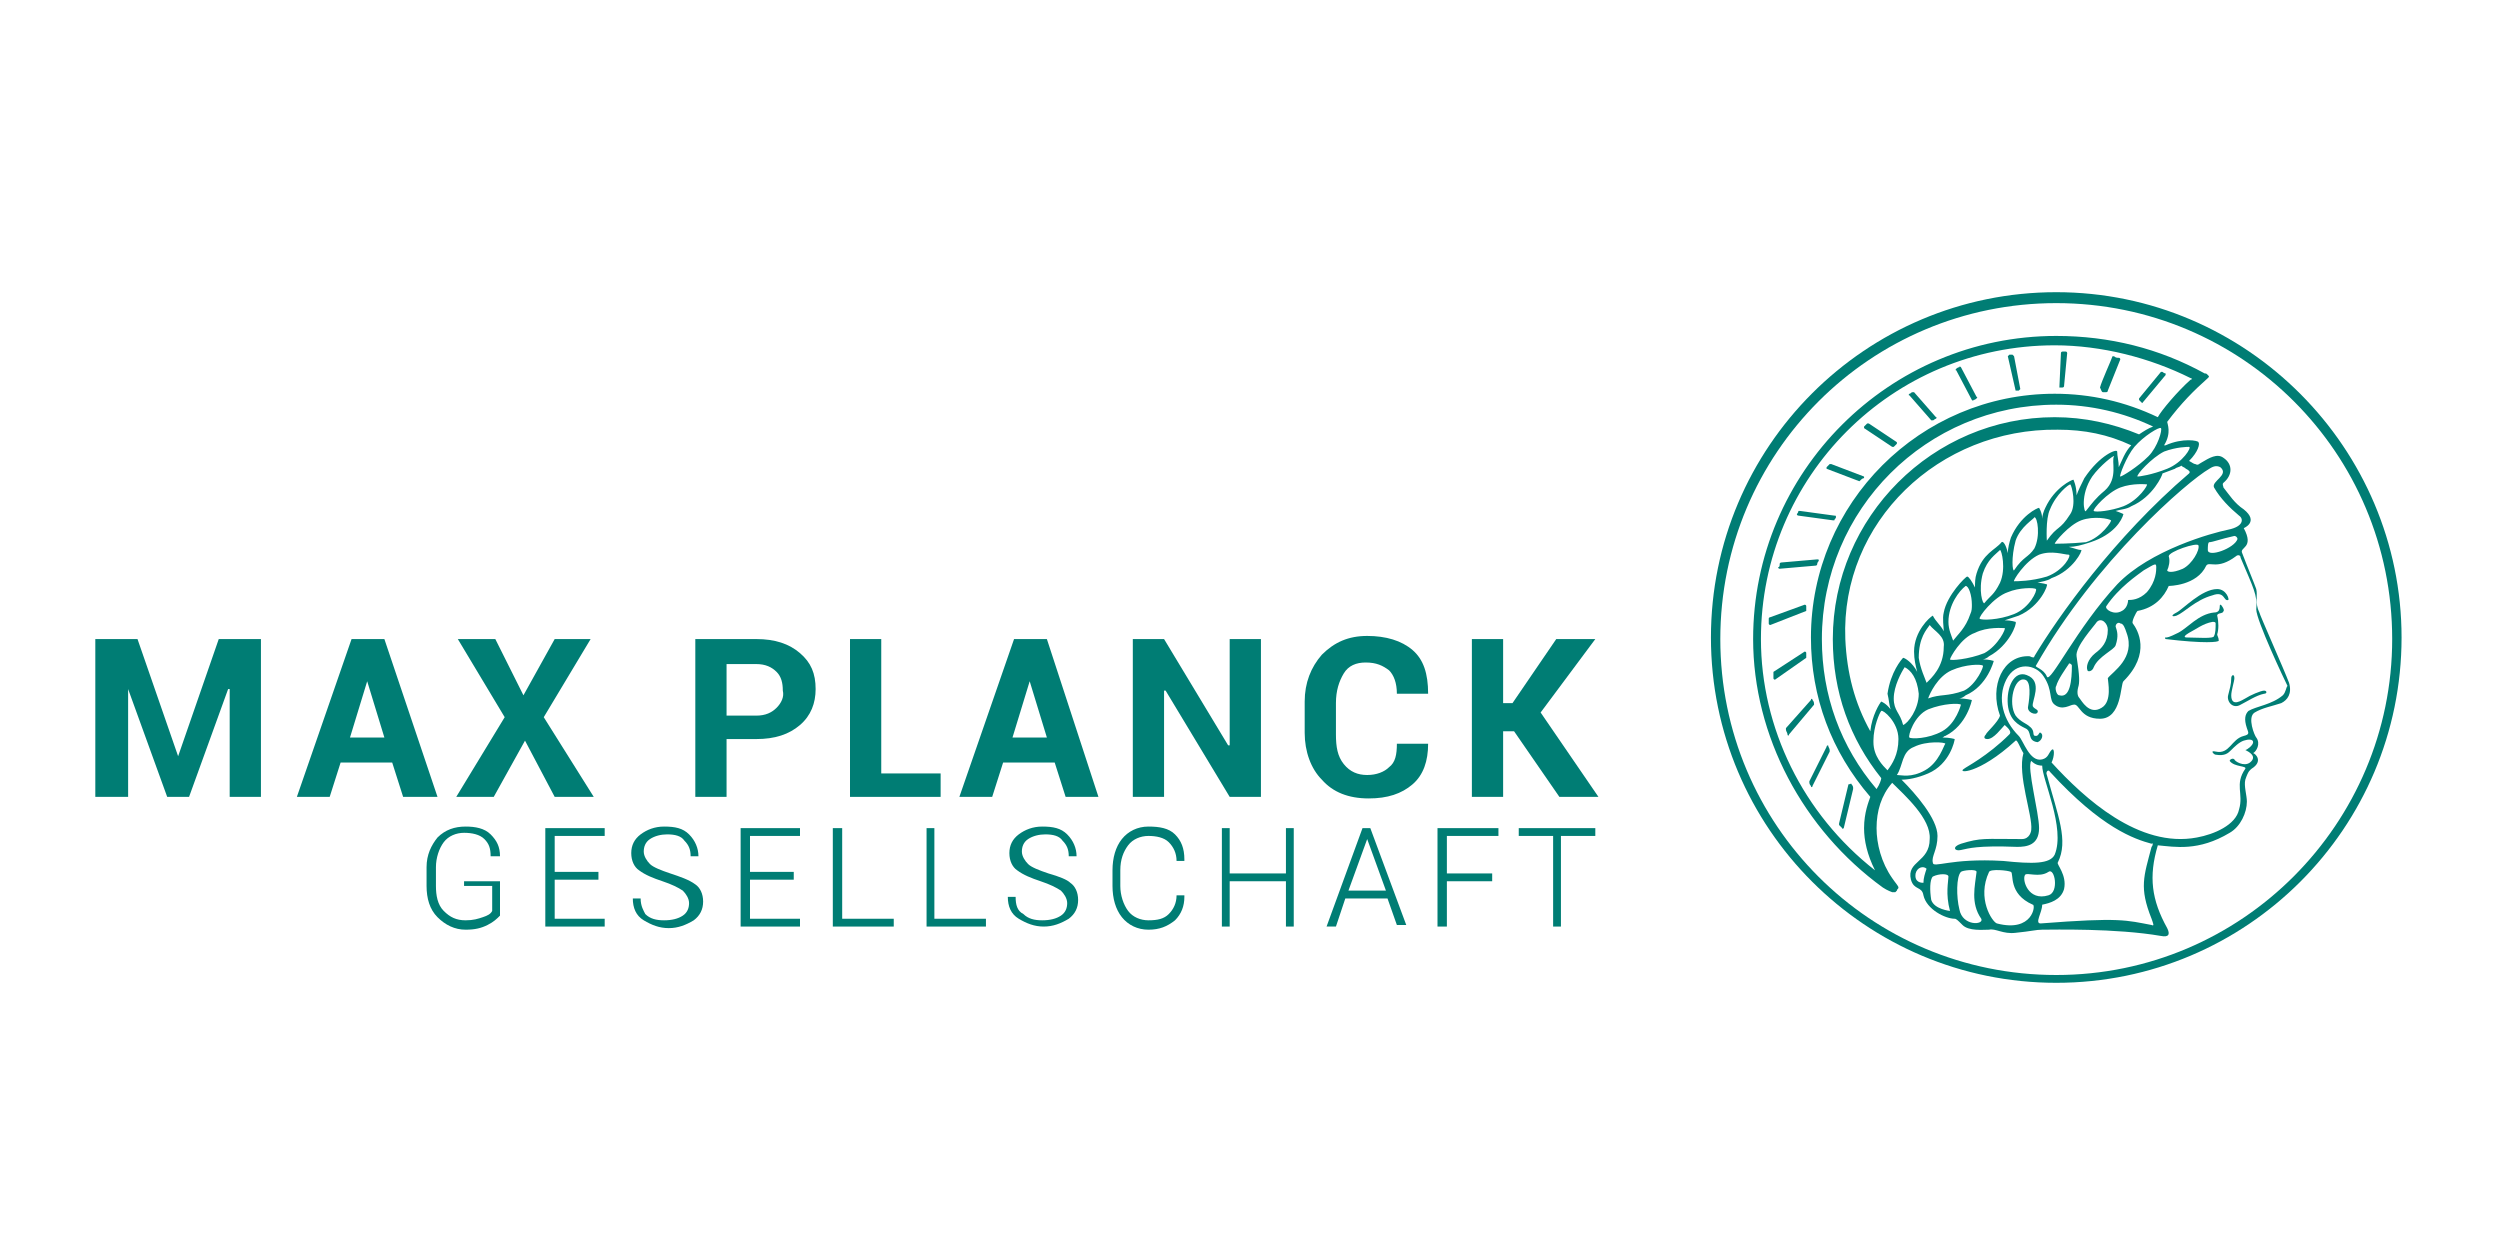 <?xml version="1.0" encoding="UTF-8"?>
<!-- Generator: Adobe Illustrator 24.1.0, SVG Export Plug-In . SVG Version: 6.00 Build 0)  -->
<svg xmlns="http://www.w3.org/2000/svg" xmlns:xlink="http://www.w3.org/1999/xlink" version="1.1" id="logo" x="0px" y="0px" viewBox="0 0 160 80" style="enable-background:new 0 0 160 80;" xml:space="preserve">
<style type="text/css">
	.st0{fill:#009EE2;stroke:#009EE2;stroke-width:0.18;stroke-miterlimit:3.864;}
	.st1{fill-rule:evenodd;clip-rule:evenodd;fill:#009EE2;}
	.st2{fill:#FFCF00;}
	.st3{fill:#1D1D1B;}
	.st4{fill:#183782;}
	.st5{fill:#DC281D;}
	.st6{fill:#25387F;}
	.st7{fill:#FFFFFF;}
	.st8{fill:#1482C5;}
	.st9{clip-path:url(#SVGID_2_);fill:#FDC603;}
	.st10{clip-path:url(#SVGID_2_);fill:#ED771B;}
	.st11{clip-path:url(#SVGID_2_);fill:#D61016;}
	.st12{clip-path:url(#SVGID_2_);fill:#222651;}
	.st13{clip-path:url(#SVGID_2_);fill:#FFFFFF;}
	.st14{clip-path:url(#SVGID_4_);fill:url(#SVGID_5_);}
	.st15{clip-path:url(#SVGID_7_);fill:url(#SVGID_8_);}
	.st16{clip-path:url(#SVGID_10_);fill:url(#SVGID_11_);}
	.st17{clip-path:url(#SVGID_13_);fill:url(#SVGID_14_);}
	.st18{clip-path:url(#SVGID_16_);fill:url(#SVGID_17_);}
	.st19{clip-path:url(#SVGID_19_);fill:url(#SVGID_20_);}
	.st20{fill-rule:evenodd;clip-rule:evenodd;fill:#004F9E;}
	.st21{fill:#009EE2;}
	.st22{fill:#004F9E;}
	.st23{fill:#3A5896;}
	.st24{fill:#009650;}
	.st25{clip-path:url(#SVGID_22_);fill:#1A171B;}
	.st26{fill:#6F6F6E;}
	.st27{clip-path:url(#SVGID_24_);}
	.st28{clip-path:url(#SVGID_26_);}
	.st29{fill:#009EA3;}
	.st30{fill:#A8C964;}
	.st31{fill:#0050A0;}
	.st32{fill:#9CA0A3;}
	.st33{fill:#E1001A;}
	.st34{fill:#1A171B;}
	.st35{fill:#4666A9;}
	.st36{fill-rule:evenodd;clip-rule:evenodd;fill:#474646;}
	.st37{fill:url(#SVGID_31_);}
	.st38{fill:#B5B9BC;}
	.st39{fill:#FBB800;}
	.st40{fill:#CC0935;}
	.st41{fill:#ED7203;}
	.st42{fill:#231F20;}
	.st43{clip-path:url(#SVGID_33_);fill:#9A080D;}
	.st44{clip-path:url(#SVGID_33_);}
	.st45{clip-path:url(#SVGID_35_);}
	.st46{clip-path:url(#SVGID_39_);fill:#9A080D;}
	.st47{clip-path:url(#SVGID_39_);}
	.st48{clip-path:url(#SVGID_41_);}
	.st49{clip-path:url(#SVGID_45_);fill:#9A080D;}
	.st50{clip-path:url(#SVGID_45_);}
	.st51{clip-path:url(#SVGID_47_);}
	.st52{clip-path:url(#SVGID_51_);fill:#9A080D;}
	.st53{clip-path:url(#SVGID_51_);}
	.st54{clip-path:url(#SVGID_53_);}
	.st55{clip-path:url(#SVGID_57_);fill:#9A080D;}
	.st56{clip-path:url(#SVGID_57_);}
	.st57{clip-path:url(#SVGID_59_);}
	.st58{clip-path:url(#SVGID_63_);fill:#9A080D;}
	.st59{clip-path:url(#SVGID_63_);}
	.st60{clip-path:url(#SVGID_65_);}
	.st61{clip-path:url(#SVGID_69_);fill:#9A080D;}
	.st62{clip-path:url(#SVGID_69_);}
	.st63{clip-path:url(#SVGID_71_);}
	.st64{clip-path:url(#SVGID_75_);fill:#9A080D;}
	.st65{clip-path:url(#SVGID_75_);}
	.st66{clip-path:url(#SVGID_77_);}
	.st67{fill-rule:evenodd;clip-rule:evenodd;fill:#002F87;}
	.st68{fill-rule:evenodd;clip-rule:evenodd;fill:#1D1D1B;}
	.st69{fill:#E40134;}
	.st70{fill:#005CA9;}
	.st71{fill:#FFF000;}
	.st72{fill:#004380;}
	.st73{fill-rule:evenodd;clip-rule:evenodd;fill:#004380;}
	.st74{fill:#023F87;}
	.st75{clip-path:url(#SVGID_81_);}
	.st76{fill-rule:evenodd;clip-rule:evenodd;fill:#FFFFFF;}
	.st77{fill-rule:evenodd;clip-rule:evenodd;fill:#4A4A49;}
	.st78{fill:#70706F;}
	.st79{fill:url(#SVGID_82_);}
	.st80{fill:url(#SVGID_83_);}
	.st81{fill-rule:evenodd;clip-rule:evenodd;fill:url(#SVGID_84_);}
	.st82{fill:url(#SVGID_85_);}
	.st83{fill:url(#SVGID_86_);}
	.st84{fill:url(#SVGID_87_);}
	.st85{fill:#E20613;}
	.st86{fill:#A60D1F;}
	.st87{fill:#165888;}
	.st88{fill:#31A945;}
	.st89{fill:#FCC200;}
	.st90{fill:#E6382B;}
	.st91{fill:#4595D1;}
	.st92{fill:#004E98;}
	.st93{fill-rule:evenodd;clip-rule:evenodd;fill:url(#SVGID_88_);}
	.st94{fill:#1E5FBB;}
	.st95{fill:#0098B8;}
	.st96{fill:#B42E6D;}
	.st97{fill:#A34B96;}
	.st98{fill:#A11545;}
	.st99{fill:#38B9EC;}
	.st100{fill:#0CA039;}
	.st101{fill:#B0A024;}
	.st102{fill:#E54C34;}
	.st103{fill:#E85C6C;}
	.st104{fill:#524494;}
	.st105{fill:#ED7C00;}
	.st106{fill:#1D4153;}
	.st107{fill:#00AABF;}
	.st108{fill:#009AA3;}
	.st109{fill:#E6007E;}
	.st110{fill:#94C6F0;}
	.st111{fill:#FF0000;}
	.st112{fill:#000099;}
	.st113{clip-path:url(#SVGID_94_);}
	.st114{fill:none;stroke:#B8B8B8;stroke-width:1.152400e-02;}
	.st115{fill:#4367C5;}
	.st116{fill:#FFCC00;}
	.st117{fill:#F8D100;}
	.st118{fill:#E2001A;}
	.st119{clip-path:url(#SVGID_98_);fill:none;stroke:#000000;stroke-width:0.476;stroke-miterlimit:3.864;}
	.st120{clip-path:url(#SVGID_100_);}
	.st121{fill:none;stroke:#000000;stroke-width:5.710000e-02;stroke-miterlimit:3.864;}
	.st122{clip-path:url(#SVGID_102_);}
	.st123{clip-path:url(#SVGID_104_);fill-rule:evenodd;clip-rule:evenodd;}
	.st124{clip-path:url(#SVGID_106_);}
	.st125{fill:#005A9A;}
	.st126{fill:#95C230;}
	.st127{fill:#009579;}
	.st128{clip-path:url(#SVGID_108_);fill:#1D1D1B;}
	.st129{fill-rule:evenodd;clip-rule:evenodd;fill:#164193;}
	.st130{fill:#164193;}
	.st131{fill-rule:evenodd;clip-rule:evenodd;fill:#6DB12D;}
	.st132{fill:#D0DF00;}
	.st133{fill:#D0D0D0;}
	.st134{fill:#707070;}
	.st135{fill:#6B9626;}
	.st136{fill:#B52F11;}
	.st137{fill:#79B8C4;}
	.st138{fill:#5B175B;}
	.st139{fill:#C3C700;}
	.st140{fill:#C32E22;}
	.st141{fill:#D9D9D9;}
	.st142{fill:#EA4F3D;}
	.st143{fill:#8C8C8C;}
	.st144{fill:#636362;}
	.st145{fill:#DE7A0D;}
	.st146{fill:#9C9B9B;}
	.st147{fill:#D4112A;}
	.st148{fill:#566578;}
	.st149{fill:#00405F;}
	.st150{fill-rule:evenodd;clip-rule:evenodd;fill:#FFDD00;}
	.st151{fill:#FFDD00;}
	.st152{fill-rule:evenodd;clip-rule:evenodd;fill:#E2001A;}
	.st153{display:none;fill-rule:evenodd;clip-rule:evenodd;fill:#DD2A1B;}
	.st154{fill-rule:evenodd;clip-rule:evenodd;}
	.st155{clip-path:url(#SVGID_114_);fill-rule:evenodd;clip-rule:evenodd;fill:#008DC9;}
	.st156{clip-path:url(#SVGID_114_);fill:#00A2D3;}
	.st157{fill:none;stroke:#000000;stroke-width:0.251;stroke-linecap:round;stroke-linejoin:round;stroke-miterlimit:2.613;}
	.st158{fill-rule:evenodd;clip-rule:evenodd;fill:#008DC9;}
	.st159{clip-path:url(#SVGID_116_);fill-rule:evenodd;clip-rule:evenodd;fill:#008DC9;}
	.st160{clip-path:url(#SVGID_116_);fill-rule:evenodd;clip-rule:evenodd;fill:#FFFFFF;}
	.st161{clip-path:url(#SVGID_116_);fill:#FFFFFF;}
	.st162{fill:none;stroke:#000000;stroke-width:0.209;stroke-linecap:round;stroke-linejoin:round;stroke-miterlimit:2.613;}
	.st163{fill:#008FCF;}
	.st164{fill:#0298D6;}
	.st165{clip-path:url(#SVGID_118_);}
	.st166{fill-rule:evenodd;clip-rule:evenodd;fill:#FDDD04;}
	.st167{fill:#FDDD04;}
	.st168{clip-path:url(#SVGID_120_);}
	.st169{clip-path:url(#SVGID_122_);}
	.st170{fill-rule:evenodd;clip-rule:evenodd;fill:#ED1C24;}
	.st171{fill-rule:evenodd;clip-rule:evenodd;fill:#231F20;}
	.st172{fill:#ED1C24;}
	.st173{clip-path:url(#SVGID_124_);}
	.st174{fill-rule:evenodd;clip-rule:evenodd;fill:#0298D6;}
	.st175{fill:#00ADEF;}
	.st176{clip-path:url(#SVGID_126_);}
	.st177{clip-path:url(#SVGID_128_);}
	.st178{clip-path:url(#SVGID_130_);}
	.st179{clip-path:url(#SVGID_132_);}
	.st180{clip-path:url(#SVGID_134_);}
	.st181{clip-path:url(#SVGID_136_);}
	.st182{clip-path:url(#SVGID_138_);}
	.st183{clip-path:url(#SVGID_140_);}
	.st184{clip-path:url(#SVGID_142_);}
	.st185{clip-path:url(#SVGID_144_);}
	.st186{clip-path:url(#SVGID_146_);}
	.st187{clip-path:url(#SVGID_148_);}
	.st188{clip-path:url(#SVGID_150_);}
	.st189{clip-path:url(#SVGID_152_);}
	.st190{clip-path:url(#SVGID_154_);}
	.st191{clip-path:url(#SVGID_156_);}
	.st192{clip-path:url(#SVGID_158_);}
	.st193{clip-path:url(#SVGID_160_);}
	.st194{clip-path:url(#SVGID_162_);}
	.st195{fill:#0065BD;}
	.st196{fill:#003D7C;}
	.st197{fill:#773E21;}
	.st198{fill:#EF7D00;}
	.st199{fill:#003D7C;stroke:#003D7C;stroke-width:0.5;stroke-miterlimit:10;}
	.st200{fill:none;}
	.st201{fill:#FF772B;}
	.st202{fill:#43525A;}
	.st203{fill:#80C342;}
	.st204{clip-path:url(#SVGID_164_);}
	.st205{clip-path:url(#SVGID_168_);}
	.st206{clip-path:url(#SVGID_172_);}
	.st207{clip-path:url(#SVGID_176_);}
	.st208{fill:#1B6831;}
	.st209{fill:#006633;}
	.st210{fill:#A39D87;}
	.st211{fill:#00B5DD;}
	.st212{fill:#E30613;}
	.st213{fill:#00406F;}
	.st214{fill:#4C565C;}
	.st215{fill-rule:evenodd;clip-rule:evenodd;fill:#4C565C;}
	.st216{fill-rule:evenodd;clip-rule:evenodd;fill:#B12009;}
	.st217{fill-rule:evenodd;clip-rule:evenodd;fill:#E9500E;}
	.st218{fill:#004676;}
	.st219{opacity:0.8;}
	.st220{filter:url(#Adobe_OpacityMaskFilter);}
	.st221{clip-path:url(#SVGID_181_);}
	.st222{mask:url(#SVGID_179_);}
	.st223{opacity:0.3;fill:#1D1D1B;}
	.st224{fill:#86857E;}
	.st225{fill:url(#SVGID_184_);}
	.st226{fill:#DC0A2F;}
	.st227{fill:#244B5A;}
	.st228{clip-path:url(#SVGID_186_);fill:#E3B82D;}
	.st229{clip-path:url(#SVGID_186_);fill:#E3B82C;}
	.st230{clip-path:url(#SVGID_186_);fill:#E4B82D;}
	.st231{clip-path:url(#SVGID_186_);fill:#E4B92E;}
	.st232{clip-path:url(#SVGID_186_);fill:#E5B92E;}
	.st233{clip-path:url(#SVGID_186_);fill:#E6B92E;}
	.st234{clip-path:url(#SVGID_186_);fill:#DDB62A;}
	.st235{clip-path:url(#SVGID_186_);fill:#DEB72A;}
	.st236{clip-path:url(#SVGID_186_);fill:#DFB82B;}
	.st237{clip-path:url(#SVGID_186_);fill:#E0B82B;}
	.st238{clip-path:url(#SVGID_186_);fill:#E0B72B;}
	.st239{clip-path:url(#SVGID_186_);fill:#E1B82B;}
	.st240{clip-path:url(#SVGID_186_);fill:#E1B82D;}
	.st241{clip-path:url(#SVGID_186_);fill:#E2B82C;}
	.st242{clip-path:url(#SVGID_186_);fill:#E7BA2E;}
	.st243{clip-path:url(#SVGID_186_);fill:#E7BA2F;}
	.st244{clip-path:url(#SVGID_186_);fill:#E8BA2F;}
	.st245{clip-path:url(#SVGID_186_);fill:#E7B92F;}
	.st246{clip-path:url(#SVGID_186_);fill:#A4A216;}
	.st247{clip-path:url(#SVGID_186_);fill:#A6A316;}
	.st248{clip-path:url(#SVGID_186_);fill:#A7A317;}
	.st249{clip-path:url(#SVGID_186_);fill:#A9A418;}
	.st250{clip-path:url(#SVGID_186_);fill:#AAA418;}
	.st251{clip-path:url(#SVGID_186_);fill:#ACA519;}
	.st252{clip-path:url(#SVGID_186_);fill:#ADA619;}
	.st253{clip-path:url(#SVGID_186_);fill:#AFA61A;}
	.st254{clip-path:url(#SVGID_186_);fill:#B0A71A;}
	.st255{clip-path:url(#SVGID_186_);fill:#B2A81B;}
	.st256{clip-path:url(#SVGID_186_);fill:#B3A81B;}
	.st257{clip-path:url(#SVGID_186_);fill:#B5A91C;}
	.st258{clip-path:url(#SVGID_186_);fill:#B6AA1C;}
	.st259{clip-path:url(#SVGID_186_);fill:#B8AA1D;}
	.st260{clip-path:url(#SVGID_186_);fill:#BAAB1D;}
	.st261{clip-path:url(#SVGID_186_);fill:#BBAC1E;}
	.st262{clip-path:url(#SVGID_186_);fill:#BCAB1E;}
	.st263{clip-path:url(#SVGID_186_);fill:#BDAC1F;}
	.st264{clip-path:url(#SVGID_186_);fill:#BFAD1F;}
	.st265{clip-path:url(#SVGID_186_);fill:#C0AD20;}
	.st266{clip-path:url(#SVGID_186_);fill:#C1AE20;}
	.st267{clip-path:url(#SVGID_186_);fill:#C3AE21;}
	.st268{clip-path:url(#SVGID_186_);fill:#C4AE21;}
	.st269{clip-path:url(#SVGID_186_);fill:#C5AF22;}
	.st270{clip-path:url(#SVGID_186_);fill:#C6B022;}
	.st271{clip-path:url(#SVGID_186_);fill:#C8B022;}
	.st272{clip-path:url(#SVGID_186_);fill:#C8B023;}
	.st273{clip-path:url(#SVGID_186_);fill:#CAB023;}
	.st274{clip-path:url(#SVGID_186_);fill:#CBB124;}
	.st275{clip-path:url(#SVGID_186_);fill:#CCB224;}
	.st276{clip-path:url(#SVGID_186_);fill:#CDB124;}
	.st277{clip-path:url(#SVGID_186_);fill:#CEB225;}
	.st278{clip-path:url(#SVGID_186_);fill:#CFB225;}
	.st279{clip-path:url(#SVGID_186_);fill:#D0B226;}
	.st280{clip-path:url(#SVGID_186_);fill:#749435;}
	.st281{clip-path:url(#SVGID_186_);fill:#749434;}
	.st282{clip-path:url(#SVGID_186_);fill:#759434;}
	.st283{clip-path:url(#SVGID_186_);fill:#759433;}
	.st284{clip-path:url(#SVGID_186_);fill:#759432;}
	.st285{clip-path:url(#SVGID_186_);fill:#759331;}
	.st286{clip-path:url(#SVGID_186_);fill:#759330;}
	.st287{clip-path:url(#SVGID_186_);fill:#75932F;}
	.st288{clip-path:url(#SVGID_186_);fill:#76932F;}
	.st289{clip-path:url(#SVGID_186_);fill:#76932E;}
	.st290{clip-path:url(#SVGID_186_);fill:#76932D;}
	.st291{clip-path:url(#SVGID_186_);fill:#76932C;}
	.st292{clip-path:url(#SVGID_186_);fill:#77932B;}
	.st293{clip-path:url(#SVGID_186_);fill:#77932A;}
	.st294{clip-path:url(#SVGID_186_);fill:#779329;}
	.st295{clip-path:url(#SVGID_186_);fill:#779228;}
	.st296{clip-path:url(#SVGID_186_);fill:#789228;}
	.st297{clip-path:url(#SVGID_186_);fill:#789227;}
	.st298{clip-path:url(#SVGID_186_);fill:#789326;}
	.st299{clip-path:url(#SVGID_186_);fill:#789225;}
	.st300{clip-path:url(#SVGID_186_);fill:#799225;}
	.st301{clip-path:url(#SVGID_186_);fill:#799224;}
	.st302{clip-path:url(#SVGID_186_);fill:#799223;}
	.st303{clip-path:url(#SVGID_186_);fill:#799222;}
	.st304{clip-path:url(#SVGID_186_);fill:#799221;}
	.st305{clip-path:url(#SVGID_186_);fill:#7A9221;}
	.st306{clip-path:url(#SVGID_186_);fill:#799120;}
	.st307{clip-path:url(#SVGID_186_);fill:#7A921E;}
	.st308{clip-path:url(#SVGID_186_);fill:#7A911C;}
	.st309{clip-path:url(#SVGID_186_);fill:#7B911B;}
	.st310{clip-path:url(#SVGID_186_);fill:#7B911A;}
	.st311{clip-path:url(#SVGID_186_);fill:#7A911A;}
	.st312{clip-path:url(#SVGID_186_);fill:#7B9118;}
	.st313{clip-path:url(#SVGID_186_);fill:#7B9117;}
	.st314{clip-path:url(#SVGID_186_);fill:#7B9115;}
	.st315{clip-path:url(#SVGID_186_);fill:#7B9014;}
	.st316{clip-path:url(#SVGID_186_);fill:#7C9114;}
	.st317{clip-path:url(#SVGID_186_);fill:#7C9112;}
	.st318{clip-path:url(#SVGID_186_);fill:#7B9012;}
	.st319{clip-path:url(#SVGID_186_);fill:#7B9010;}
	.st320{clip-path:url(#SVGID_186_);fill:#7C9010;}
	.st321{clip-path:url(#SVGID_186_);fill:#7C900E;}
	.st322{clip-path:url(#SVGID_186_);fill:#7C900C;}
	.st323{clip-path:url(#SVGID_186_);fill:#7E910B;}
	.st324{clip-path:url(#SVGID_186_);fill:#80920C;}
	.st325{clip-path:url(#SVGID_186_);fill:#81930D;}
	.st326{clip-path:url(#SVGID_186_);fill:#84940C;}
	.st327{clip-path:url(#SVGID_186_);fill:#86950D;}
	.st328{clip-path:url(#SVGID_186_);fill:#88960E;}
	.st329{clip-path:url(#SVGID_186_);fill:#509B73;}
	.st330{clip-path:url(#SVGID_186_);fill:#519A72;}
	.st331{clip-path:url(#SVGID_186_);fill:#539B71;}
	.st332{clip-path:url(#SVGID_186_);fill:#529A70;}
	.st333{clip-path:url(#SVGID_186_);fill:#549A6F;}
	.st334{clip-path:url(#SVGID_186_);fill:#559A6E;}
	.st335{clip-path:url(#SVGID_186_);fill:#559A6D;}
	.st336{clip-path:url(#SVGID_186_);fill:#569A6C;}
	.st337{clip-path:url(#SVGID_186_);fill:#579A6B;}
	.st338{clip-path:url(#SVGID_186_);fill:#589A6A;}
	.st339{clip-path:url(#SVGID_186_);fill:#599969;}
	.st340{clip-path:url(#SVGID_186_);fill:#5A9A68;}
	.st341{clip-path:url(#SVGID_186_);fill:#5A9967;}
	.st342{clip-path:url(#SVGID_186_);fill:#5B9966;}
	.st343{clip-path:url(#SVGID_186_);fill:#5C9966;}
	.st344{clip-path:url(#SVGID_186_);fill:#5C9965;}
	.st345{clip-path:url(#SVGID_186_);fill:#5D9964;}
	.st346{clip-path:url(#SVGID_186_);fill:#5E9962;}
	.st347{clip-path:url(#SVGID_186_);fill:#5F9861;}
	.st348{clip-path:url(#SVGID_186_);fill:#609960;}
	.st349{clip-path:url(#SVGID_186_);fill:#60995F;}
	.st350{clip-path:url(#SVGID_186_);fill:#61985E;}
	.st351{clip-path:url(#SVGID_186_);fill:#61985D;}
	.st352{clip-path:url(#SVGID_186_);fill:#62985C;}
	.st353{clip-path:url(#SVGID_186_);fill:#63985C;}
	.st354{clip-path:url(#SVGID_186_);fill:#63985B;}
	.st355{clip-path:url(#SVGID_186_);fill:#00A0E0;}
	.st356{clip-path:url(#SVGID_186_);fill:#00A0DF;}
	.st357{clip-path:url(#SVGID_186_);fill:#00A0DE;}
	.st358{clip-path:url(#SVGID_186_);fill:#00A0DC;}
	.st359{clip-path:url(#SVGID_186_);fill:#00A0DB;}
	.st360{clip-path:url(#SVGID_186_);fill:#00A0DA;}
	.st361{clip-path:url(#SVGID_186_);fill:#00A0D9;}
	.st362{clip-path:url(#SVGID_186_);fill:#00A0D7;}
	.st363{clip-path:url(#SVGID_186_);fill:#009FD6;}
	.st364{clip-path:url(#SVGID_186_);fill:#00A0D5;}
	.st365{clip-path:url(#SVGID_186_);fill:#00A0D3;}
	.st366{clip-path:url(#SVGID_186_);fill:#009FD2;}
	.st367{clip-path:url(#SVGID_186_);fill:#009FD1;}
	.st368{clip-path:url(#SVGID_186_);fill:#009FCF;}
	.st369{clip-path:url(#SVGID_186_);fill:#009FCE;}
	.st370{clip-path:url(#SVGID_186_);fill:#009FCD;}
	.st371{clip-path:url(#SVGID_186_);fill:#009FCB;}
	.st372{clip-path:url(#SVGID_186_);fill:#009FC9;}
	.st373{clip-path:url(#SVGID_186_);fill:#009FC7;}
	.st374{clip-path:url(#SVGID_186_);fill:#009FC5;}
	.st375{clip-path:url(#SVGID_186_);fill:#009FC3;}
	.st376{clip-path:url(#SVGID_186_);fill:#009FC2;}
	.st377{clip-path:url(#SVGID_186_);fill:#009FC1;}
	.st378{clip-path:url(#SVGID_186_);fill:#009FBF;}
	.st379{clip-path:url(#SVGID_186_);fill:#009FBE;}
	.st380{clip-path:url(#SVGID_186_);fill:#009FBD;}
	.st381{clip-path:url(#SVGID_186_);fill:#009EBB;}
	.st382{clip-path:url(#SVGID_186_);fill:#009FBB;}
	.st383{clip-path:url(#SVGID_186_);fill:#009EB9;}
	.st384{clip-path:url(#SVGID_186_);fill:#009FB9;}
	.st385{clip-path:url(#SVGID_186_);fill:#009EB7;}
	.st386{clip-path:url(#SVGID_186_);fill:#009EB5;}
	.st387{clip-path:url(#SVGID_186_);fill:#009EB3;}
	.st388{clip-path:url(#SVGID_186_);fill:#009FB3;}
	.st389{clip-path:url(#SVGID_186_);fill:#009EB1;}
	.st390{clip-path:url(#SVGID_186_);fill:#009EB0;}
	.st391{clip-path:url(#SVGID_186_);fill:#009EAF;}
	.st392{clip-path:url(#SVGID_186_);fill:#009EAE;}
	.st393{clip-path:url(#SVGID_186_);fill:#009EAC;}
	.st394{clip-path:url(#SVGID_186_);fill:#009EAB;}
	.st395{clip-path:url(#SVGID_186_);fill:#009EAA;}
	.st396{clip-path:url(#SVGID_186_);fill:#009EA9;}
	.st397{clip-path:url(#SVGID_186_);fill:#009EA8;}
	.st398{clip-path:url(#SVGID_186_);fill:#009EA7;}
	.st399{clip-path:url(#SVGID_186_);fill:#009DA5;}
	.st400{clip-path:url(#SVGID_186_);fill:#009EA5;}
	.st401{clip-path:url(#SVGID_186_);fill:#009DA3;}
	.st402{clip-path:url(#SVGID_186_);fill:#009EA3;}
	.st403{clip-path:url(#SVGID_186_);fill:#009DA1;}
	.st404{clip-path:url(#SVGID_186_);fill:#009DA0;}
	.st405{clip-path:url(#SVGID_186_);fill:#009D9F;}
	.st406{clip-path:url(#SVGID_186_);fill:#009D9E;}
	.st407{clip-path:url(#SVGID_186_);fill:#009D9D;}
	.st408{clip-path:url(#SVGID_186_);fill:#009D9C;}
	.st409{clip-path:url(#SVGID_186_);fill:#009D9B;}
	.st410{clip-path:url(#SVGID_186_);fill:#009D99;}
	.st411{clip-path:url(#SVGID_186_);fill:#009D97;}
	.st412{clip-path:url(#SVGID_186_);fill:#069D97;}
	.st413{clip-path:url(#SVGID_186_);fill:#0F9D96;}
	.st414{clip-path:url(#SVGID_186_);fill:#00789C;}
	.st415{clip-path:url(#SVGID_186_);fill:#00799D;}
	.st416{clip-path:url(#SVGID_186_);fill:#00799E;}
	.st417{clip-path:url(#SVGID_186_);fill:#007A9F;}
	.st418{clip-path:url(#SVGID_186_);fill:#007AA0;}
	.st419{clip-path:url(#SVGID_186_);fill:#007BA1;}
	.st420{clip-path:url(#SVGID_186_);fill:#007CA2;}
	.st421{clip-path:url(#SVGID_186_);fill:#007CA3;}
	.st422{clip-path:url(#SVGID_186_);fill:#007DA4;}
	.st423{clip-path:url(#SVGID_186_);fill:#007DA5;}
	.st424{clip-path:url(#SVGID_186_);fill:#007EA6;}
	.st425{clip-path:url(#SVGID_186_);fill:#007FA7;}
	.st426{clip-path:url(#SVGID_186_);fill:#007FA8;}
	.st427{clip-path:url(#SVGID_186_);fill:#0080A9;}
	.st428{clip-path:url(#SVGID_186_);fill:#0080AB;}
	.st429{clip-path:url(#SVGID_186_);fill:#0081AC;}
	.st430{clip-path:url(#SVGID_186_);fill:#0081AD;}
	.st431{clip-path:url(#SVGID_186_);fill:#0082AD;}
	.st432{clip-path:url(#SVGID_186_);fill:#0082AF;}
	.st433{clip-path:url(#SVGID_186_);fill:#0083AF;}
	.st434{clip-path:url(#SVGID_186_);fill:#0083B0;}
	.st435{clip-path:url(#SVGID_186_);fill:#0084B1;}
	.st436{clip-path:url(#SVGID_186_);fill:#0084B2;}
	.st437{clip-path:url(#SVGID_186_);fill:#0085B3;}
	.st438{clip-path:url(#SVGID_186_);fill:#0085B4;}
	.st439{clip-path:url(#SVGID_186_);fill:#0086B4;}
	.st440{clip-path:url(#SVGID_186_);fill:#0086B5;}
	.st441{clip-path:url(#SVGID_186_);fill:#0087B6;}
	.st442{clip-path:url(#SVGID_186_);fill:#0087B7;}
	.st443{clip-path:url(#SVGID_186_);fill:#0088B8;}
	.st444{clip-path:url(#SVGID_186_);fill:#0088B9;}
	.st445{clip-path:url(#SVGID_186_);fill:#0089BA;}
	.st446{clip-path:url(#SVGID_186_);fill:#008ABB;}
	.st447{clip-path:url(#SVGID_186_);fill:#008ABC;}
	.st448{clip-path:url(#SVGID_186_);fill:#008BBD;}
	.st449{clip-path:url(#SVGID_186_);fill:#008BBE;}
	.st450{clip-path:url(#SVGID_186_);fill:#008CBF;}
	.st451{clip-path:url(#SVGID_186_);fill:#008DC0;}
	.st452{clip-path:url(#SVGID_186_);fill:#008DC1;}
	.st453{clip-path:url(#SVGID_186_);fill:#008EC2;}
	.st454{clip-path:url(#SVGID_186_);fill:#008EC3;}
	.st455{clip-path:url(#SVGID_186_);fill:#006F8F;}
	.st456{clip-path:url(#SVGID_186_);fill:#00708F;}
	.st457{clip-path:url(#SVGID_186_);fill:#007090;}
	.st458{clip-path:url(#SVGID_186_);fill:#007191;}
	.st459{clip-path:url(#SVGID_186_);fill:#007192;}
	.st460{clip-path:url(#SVGID_186_);fill:#007292;}
	.st461{clip-path:url(#SVGID_186_);fill:#007293;}
	.st462{clip-path:url(#SVGID_186_);fill:#007394;}
	.st463{clip-path:url(#SVGID_186_);fill:#007395;}
	.st464{clip-path:url(#SVGID_186_);fill:#007496;}
	.st465{clip-path:url(#SVGID_186_);fill:#007598;}
	.st466{clip-path:url(#SVGID_186_);fill:#007698;}
	.st467{clip-path:url(#SVGID_186_);fill:#007699;}
	.st468{clip-path:url(#SVGID_186_);fill:#00779A;}
	.st469{clip-path:url(#SVGID_186_);fill:#00779B;}
	.st470{clip-path:url(#SVGID_186_);fill:#00779C;}
	.st471{clip-path:url(#SVGID_186_);fill:#008FC4;}
	.st472{clip-path:url(#SVGID_186_);fill:#0090C6;}
	.st473{clip-path:url(#SVGID_186_);fill:#0090C7;}
	.st474{clip-path:url(#SVGID_186_);fill:#0091C8;}
	.st475{clip-path:url(#SVGID_186_);fill:#0091C9;}
	.st476{clip-path:url(#SVGID_186_);fill:#0092CA;}
	.st477{clip-path:url(#SVGID_186_);fill:#0092CB;}
	.st478{clip-path:url(#SVGID_186_);fill:#0093CB;}
	.st479{clip-path:url(#SVGID_186_);fill:#0093CC;}
	.st480{clip-path:url(#SVGID_186_);fill:#0093CD;}
	.st481{clip-path:url(#SVGID_186_);fill:#0094CE;}
	.st482{clip-path:url(#SVGID_186_);fill:#0095CF;}
	.st483{clip-path:url(#SVGID_186_);fill:#0095D0;}
	.st484{clip-path:url(#SVGID_186_);fill:#00566B;}
	.st485{clip-path:url(#SVGID_186_);fill:#00576C;}
	.st486{clip-path:url(#SVGID_186_);fill:#00586D;}
	.st487{clip-path:url(#SVGID_186_);fill:#00586E;}
	.st488{clip-path:url(#SVGID_186_);fill:#00596F;}
	.st489{clip-path:url(#SVGID_186_);fill:#005970;}
	.st490{clip-path:url(#SVGID_186_);fill:#005A70;}
	.st491{clip-path:url(#SVGID_186_);fill:#005A71;}
	.st492{clip-path:url(#SVGID_186_);fill:#005B72;}
	.st493{clip-path:url(#SVGID_186_);fill:#005C73;}
	.st494{clip-path:url(#SVGID_186_);fill:#005C74;}
	.st495{clip-path:url(#SVGID_186_);fill:#005D74;}
	.st496{clip-path:url(#SVGID_186_);fill:#005D75;}
	.st497{clip-path:url(#SVGID_186_);fill:#005E76;}
	.st498{clip-path:url(#SVGID_186_);fill:#005F77;}
	.st499{clip-path:url(#SVGID_186_);fill:#005E77;}
	.st500{clip-path:url(#SVGID_186_);fill:#005164;}
	.st501{clip-path:url(#SVGID_186_);fill:#005165;}
	.st502{clip-path:url(#SVGID_186_);fill:#005266;}
	.st503{clip-path:url(#SVGID_186_);fill:#005366;}
	.st504{clip-path:url(#SVGID_186_);fill:#005368;}
	.st505{clip-path:url(#SVGID_186_);fill:#005367;}
	.st506{clip-path:url(#SVGID_186_);fill:#005468;}
	.st507{clip-path:url(#SVGID_186_);fill:#005569;}
	.st508{clip-path:url(#SVGID_186_);fill:#00556A;}
	.st509{clip-path:url(#SVGID_186_);fill:#005F78;}
	.st510{clip-path:url(#SVGID_186_);fill:#006078;}
	.st511{clip-path:url(#SVGID_186_);fill:#006079;}
	.st512{clip-path:url(#SVGID_186_);fill:#00607A;}
	.st513{clip-path:url(#SVGID_186_);fill:#00617A;}
	.st514{clip-path:url(#SVGID_186_);fill:#00627B;}
	.st515{clip-path:url(#SVGID_186_);fill:#00627C;}
	.st516{clip-path:url(#SVGID_186_);fill:#00637D;}
	.st517{clip-path:url(#SVGID_186_);fill:#00637E;}
	.st518{clip-path:url(#SVGID_186_);fill:#00647E;}
	.st519{clip-path:url(#SVGID_186_);fill:#00647F;}
	.st520{clip-path:url(#SVGID_186_);fill:#006580;}
	.st521{clip-path:url(#SVGID_186_);fill:#006680;}
	.st522{clip-path:url(#SVGID_186_);fill:#006681;}
	.st523{clip-path:url(#SVGID_188_);fill:#005063;}
	.st524{clip-path:url(#SVGID_188_);fill:#005164;}
	.st525{clip-path:url(#SVGID_188_);fill:#005165;}
	.st526{clip-path:url(#SVGID_188_);fill:#005266;}
	.st527{clip-path:url(#SVGID_188_);fill:#005366;}
	.st528{clip-path:url(#SVGID_188_);fill:#005368;}
	.st529{clip-path:url(#SVGID_188_);fill:#005367;}
	.st530{clip-path:url(#SVGID_188_);fill:#005468;}
	.st531{clip-path:url(#SVGID_188_);fill:#005569;}
	.st532{clip-path:url(#SVGID_188_);fill:#00556A;}
	.st533{clip-path:url(#SVGID_188_);fill:#00566B;}
	.st534{clip-path:url(#SVGID_188_);fill:#00576C;}
	.st535{clip-path:url(#SVGID_188_);fill:#006A86;}
	.st536{clip-path:url(#SVGID_188_);fill:#006A87;}
	.st537{clip-path:url(#SVGID_188_);fill:#006B88;}
	.st538{clip-path:url(#SVGID_188_);fill:#006B89;}
	.st539{clip-path:url(#SVGID_188_);fill:#006C89;}
	.st540{clip-path:url(#SVGID_188_);fill:#006C8A;}
	.st541{clip-path:url(#SVGID_188_);fill:#006D8B;}
	.st542{clip-path:url(#SVGID_188_);fill:#006D8C;}
	.st543{clip-path:url(#SVGID_188_);fill:#006E8C;}
	.st544{clip-path:url(#SVGID_188_);fill:#006E8D;}
	.st545{clip-path:url(#SVGID_188_);fill:#006F8E;}
	.st546{clip-path:url(#SVGID_188_);fill:#006F8F;}
	.st547{clip-path:url(#SVGID_188_);fill:#00708F;}
	.st548{clip-path:url(#SVGID_188_);fill:#007090;}
	.st549{clip-path:url(#SVGID_188_);fill:#007191;}
	.st550{clip-path:url(#SVGID_188_);fill:#007192;}
	.st551{clip-path:url(#SVGID_188_);fill:#007292;}
	.st552{clip-path:url(#SVGID_188_);fill:#007293;}
	.st553{clip-path:url(#SVGID_188_);fill:#007394;}
	.st554{clip-path:url(#SVGID_188_);fill:#007395;}
	.st555{clip-path:url(#SVGID_188_);fill:#007496;}
	.st556{clip-path:url(#SVGID_188_);fill:#007597;}
	.st557{clip-path:url(#SVGID_188_);fill:#007698;}
	.st558{clip-path:url(#SVGID_188_);fill:#007699;}
	.st559{clip-path:url(#SVGID_188_);fill:#00779A;}
	.st560{clip-path:url(#SVGID_188_);fill:#00779B;}
	.st561{clip-path:url(#SVGID_188_);fill:#00779C;}
	.st562{clip-path:url(#SVGID_188_);fill:#00789C;}
	.st563{clip-path:url(#SVGID_188_);fill:#00586D;}
	.st564{clip-path:url(#SVGID_188_);fill:#00586E;}
	.st565{clip-path:url(#SVGID_188_);fill:#00596F;}
	.st566{clip-path:url(#SVGID_188_);fill:#005970;}
	.st567{clip-path:url(#SVGID_188_);fill:#005A70;}
	.st568{clip-path:url(#SVGID_188_);fill:#005A71;}
	.st569{clip-path:url(#SVGID_188_);fill:#005B72;}
	.st570{clip-path:url(#SVGID_188_);fill:#005C73;}
	.st571{clip-path:url(#SVGID_188_);fill:#005C74;}
	.st572{clip-path:url(#SVGID_188_);fill:#005D74;}
	.st573{clip-path:url(#SVGID_188_);fill:#005D75;}
	.st574{clip-path:url(#SVGID_188_);fill:#005E76;}
	.st575{clip-path:url(#SVGID_188_);fill:#005F77;}
	.st576{clip-path:url(#SVGID_188_);fill:#005E77;}
	.st577{clip-path:url(#SVGID_188_);fill:#005F78;}
	.st578{clip-path:url(#SVGID_188_);fill:#006078;}
	.st579{clip-path:url(#SVGID_188_);fill:#006079;}
	.st580{clip-path:url(#SVGID_188_);fill:#00607A;}
	.st581{clip-path:url(#SVGID_188_);fill:#00617A;}
	.st582{clip-path:url(#SVGID_188_);fill:#00627B;}
	.st583{clip-path:url(#SVGID_188_);fill:#00627C;}
	.st584{clip-path:url(#SVGID_188_);fill:#00637D;}
	.st585{clip-path:url(#SVGID_188_);fill:#00637E;}
	.st586{clip-path:url(#SVGID_188_);fill:#00647E;}
	.st587{clip-path:url(#SVGID_188_);fill:#00647F;}
	.st588{clip-path:url(#SVGID_188_);fill:#006580;}
	.st589{clip-path:url(#SVGID_188_);fill:#006680;}
	.st590{clip-path:url(#SVGID_188_);fill:#006681;}
	.st591{clip-path:url(#SVGID_188_);fill:#006782;}
	.st592{clip-path:url(#SVGID_188_);fill:#006783;}
	.st593{clip-path:url(#SVGID_188_);fill:#006883;}
	.st594{clip-path:url(#SVGID_188_);fill:#006884;}
	.st595{clip-path:url(#SVGID_188_);fill:#006985;}
	.st596{clip-path:url(#SVGID_188_);fill:#00799D;}
	.st597{clip-path:url(#SVGID_188_);fill:#00799E;}
	.st598{clip-path:url(#SVGID_188_);fill:#007A9F;}
	.st599{clip-path:url(#SVGID_188_);fill:#007AA0;}
	.st600{clip-path:url(#SVGID_188_);fill:#007BA1;}
	.st601{clip-path:url(#SVGID_188_);fill:#007CA2;}
	.st602{clip-path:url(#SVGID_188_);fill:#007CA3;}
	.st603{clip-path:url(#SVGID_188_);fill:#007DA4;}
	.st604{clip-path:url(#SVGID_188_);fill:#007DA5;}
	.st605{clip-path:url(#SVGID_188_);fill:#007EA6;}
	.st606{clip-path:url(#SVGID_188_);fill:#007FA8;}
	.st607{clip-path:url(#SVGID_188_);fill:#0080A9;}
	.st608{clip-path:url(#SVGID_188_);fill:#0080AA;}
	.st609{clip-path:url(#SVGID_188_);fill:#E7B92F;}
	.st610{clip-path:url(#SVGID_188_);fill:#E1BA40;}
	.st611{clip-path:url(#SVGID_188_);fill:#E1BA3E;}
	.st612{clip-path:url(#SVGID_188_);fill:#E2BA3E;}
	.st613{clip-path:url(#SVGID_188_);fill:#E2BA3D;}
	.st614{clip-path:url(#SVGID_188_);fill:#E3BA3C;}
	.st615{clip-path:url(#SVGID_188_);fill:#E7B930;}
	.st616{clip-path:url(#SVGID_188_);fill:#C7BA68;}
	.st617{clip-path:url(#SVGID_188_);fill:#C7B967;}
	.st618{clip-path:url(#SVGID_188_);fill:#C8B966;}
	.st619{clip-path:url(#SVGID_188_);fill:#C9B965;}
	.st620{clip-path:url(#SVGID_188_);fill:#CABA65;}
	.st621{clip-path:url(#SVGID_188_);fill:#CABA64;}
	.st622{clip-path:url(#SVGID_188_);fill:#CBBA63;}
	.st623{clip-path:url(#SVGID_188_);fill:#CCBA62;}
	.st624{clip-path:url(#SVGID_188_);fill:#CDBA61;}
	.st625{clip-path:url(#SVGID_188_);fill:#BEB972;}
	.st626{clip-path:url(#SVGID_188_);fill:#BFB971;}
	.st627{clip-path:url(#SVGID_188_);fill:#C0BA71;}
	.st628{clip-path:url(#SVGID_188_);fill:#C1BA70;}
	.st629{clip-path:url(#SVGID_188_);fill:#C1B96E;}
	.st630{clip-path:url(#SVGID_188_);fill:#C2B96D;}
	.st631{clip-path:url(#SVGID_188_);fill:#CDB960;}
	.st632{clip-path:url(#SVGID_188_);fill:#CEBA5F;}
	.st633{clip-path:url(#SVGID_188_);fill:#CEB95E;}
	.st634{clip-path:url(#SVGID_188_);fill:#CFBA5D;}
	.st635{clip-path:url(#SVGID_188_);fill:#D0BA5D;}
	.st636{clip-path:url(#SVGID_188_);fill:#D0BA5C;}
	.st637{clip-path:url(#SVGID_188_);fill:#D1BA5B;}
	.st638{clip-path:url(#SVGID_188_);fill:#D2BA5A;}
	.st639{clip-path:url(#SVGID_188_);fill:#D2BA59;}
	.st640{clip-path:url(#SVGID_188_);fill:#D3BA58;}
	.st641{clip-path:url(#SVGID_188_);fill:#D3B957;}
	.st642{clip-path:url(#SVGID_188_);fill:#D4BA56;}
	.st643{clip-path:url(#SVGID_188_);fill:#D4BA55;}
	.st644{clip-path:url(#SVGID_188_);fill:#D5BA55;}
	.st645{clip-path:url(#SVGID_188_);fill:#D5BA54;}
	.st646{clip-path:url(#SVGID_188_);fill:#D6BA53;}
	.st647{clip-path:url(#SVGID_188_);fill:#D7BA52;}
	.st648{clip-path:url(#SVGID_188_);fill:#D7BA51;}
	.st649{clip-path:url(#SVGID_188_);fill:#D8BA51;}
	.st650{clip-path:url(#SVGID_188_);fill:#D8BA50;}
	.st651{clip-path:url(#SVGID_188_);fill:#E7BA32;}
	.st652{clip-path:url(#SVGID_188_);fill:#E8BA32;}
	.st653{clip-path:url(#SVGID_188_);fill:#E8BA30;}
	.st654{clip-path:url(#SVGID_188_);fill:#DABA4C;}
	.st655{clip-path:url(#SVGID_188_);fill:#DBBA4B;}
	.st656{clip-path:url(#SVGID_188_);fill:#DBBA4A;}
	.st657{clip-path:url(#SVGID_188_);fill:#DCBA4A;}
	.st658{clip-path:url(#SVGID_188_);fill:#DCBA48;}
	.st659{clip-path:url(#SVGID_188_);fill:#DCBA47;}
	.st660{clip-path:url(#SVGID_188_);fill:#DDBA47;}
	.st661{clip-path:url(#SVGID_188_);fill:#DEBA46;}
	.st662{clip-path:url(#SVGID_188_);fill:#DEB945;}
	.st663{clip-path:url(#SVGID_188_);fill:#DEBA43;}
	.st664{clip-path:url(#SVGID_188_);fill:#DFBA42;}
	.st665{clip-path:url(#SVGID_188_);fill:#A2B78C;}
	.st666{clip-path:url(#SVGID_188_);fill:#A3B78B;}
	.st667{clip-path:url(#SVGID_188_);fill:#A4B78A;}
	.st668{clip-path:url(#SVGID_188_);fill:#A5B688;}
	.st669{clip-path:url(#SVGID_188_);fill:#A6B788;}
	.st670{clip-path:url(#SVGID_188_);fill:#A8B787;}
	.st671{clip-path:url(#SVGID_188_);fill:#A9B786;}
	.st672{clip-path:url(#SVGID_188_);fill:#AAB785;}
	.st673{clip-path:url(#SVGID_188_);fill:#96B594;}
	.st674{clip-path:url(#SVGID_188_);fill:#97B693;}
	.st675{clip-path:url(#SVGID_188_);fill:#99B692;}
	.st676{clip-path:url(#SVGID_188_);fill:#9AB692;}
	.st677{clip-path:url(#SVGID_188_);fill:#9CB690;}
	.st678{clip-path:url(#SVGID_188_);fill:#9DB68F;}
	.st679{clip-path:url(#SVGID_188_);fill:#B0B880;}
	.st680{clip-path:url(#SVGID_188_);fill:#B1B880;}
	.st681{clip-path:url(#SVGID_188_);fill:#B2B87F;}
	.st682{clip-path:url(#SVGID_188_);fill:#B3B97E;}
	.st683{clip-path:url(#SVGID_188_);fill:#B4B87C;}
	.st684{clip-path:url(#SVGID_188_);fill:#B5B87C;}
	.st685{clip-path:url(#SVGID_188_);fill:#B6B97B;}
	.st686{clip-path:url(#SVGID_188_);fill:#B7B97A;}
	.st687{clip-path:url(#SVGID_188_);fill:#B8B879;}
	.st688{clip-path:url(#SVGID_188_);fill:#B9B978;}
	.st689{clip-path:url(#SVGID_188_);fill:#BBB977;}
	.st690{clip-path:url(#SVGID_188_);fill:#BBBA76;}
	.st691{clip-path:url(#SVGID_188_);fill:#BCB975;}
	.st692{clip-path:url(#SVGID_188_);fill:#BCB974;}
	.st693{clip-path:url(#SVGID_188_);fill:#BDB973;}
	.st694{clip-path:url(#SVGID_188_);fill:#C3B96D;}
	.st695{clip-path:url(#SVGID_188_);fill:#C4B96C;}
	.st696{clip-path:url(#SVGID_188_);fill:#C4BA6B;}
	.st697{clip-path:url(#SVGID_188_);fill:#C5B96B;}
	.st698{clip-path:url(#SVGID_188_);fill:#C6BA6A;}
	.st699{clip-path:url(#SVGID_188_);fill:#C7BA69;}
	.st700{clip-path:url(#SVGID_188_);fill:#CDBA60;}
	.st701{clip-path:url(#SVGID_188_);fill:#D9BA50;}
	.st702{clip-path:url(#SVGID_188_);fill:#D8B94E;}
	.st703{clip-path:url(#SVGID_188_);fill:#D8B94D;}
	.st704{clip-path:url(#SVGID_188_);fill:#D9BA4D;}
	.st705{clip-path:url(#SVGID_188_);fill:#E0BA42;}
	.st706{clip-path:url(#SVGID_188_);fill:#E0BA41;}
	.st707{clip-path:url(#SVGID_188_);fill:#E0BA40;}
	.st708{clip-path:url(#SVGID_188_);fill:#E2B93C;}
	.st709{clip-path:url(#SVGID_188_);fill:#E3B93A;}
	.st710{clip-path:url(#SVGID_188_);fill:#E3BA3A;}
	.st711{clip-path:url(#SVGID_188_);fill:#E3BA39;}
	.st712{clip-path:url(#SVGID_188_);fill:#E4BA39;}
	.st713{clip-path:url(#SVGID_188_);fill:#E4BA38;}
	.st714{clip-path:url(#SVGID_188_);fill:#E5BA37;}
	.st715{clip-path:url(#SVGID_188_);fill:#E5BA36;}
	.st716{clip-path:url(#SVGID_188_);fill:#E5BA35;}
	.st717{clip-path:url(#SVGID_188_);fill:#E6BA35;}
	.st718{clip-path:url(#SVGID_188_);fill:#E6BA33;}
	.st719{clip-path:url(#SVGID_188_);fill:#E7BA33;}
	.st720{clip-path:url(#SVGID_188_);fill:#009BDB;}
	.st721{clip-path:url(#SVGID_188_);fill:#009CDC;}
	.st722{clip-path:url(#SVGID_188_);fill:#009CDD;}
	.st723{clip-path:url(#SVGID_188_);fill:#009DDE;}
	.st724{clip-path:url(#SVGID_188_);fill:#009DE0;}
	.st725{clip-path:url(#SVGID_188_);fill:#009EE1;}
	.st726{clip-path:url(#SVGID_188_);fill:#009FE3;}
	.st727{clip-path:url(#SVGID_188_);fill:#00A0E3;}
	.st728{clip-path:url(#SVGID_188_);fill:#00A0E2;}
	.st729{clip-path:url(#SVGID_188_);fill:#00A0E1;}
	.st730{clip-path:url(#SVGID_188_);fill:#00A1E1;}
	.st731{clip-path:url(#SVGID_188_);fill:#00A1DF;}
	.st732{clip-path:url(#SVGID_188_);fill:#00A2DE;}
	.st733{clip-path:url(#SVGID_188_);fill:#00A2DD;}
	.st734{clip-path:url(#SVGID_188_);fill:#00A3DC;}
	.st735{clip-path:url(#SVGID_188_);fill:#00A3DA;}
	.st736{clip-path:url(#SVGID_188_);fill:#00A4D9;}
	.st737{clip-path:url(#SVGID_188_);fill:#00A4D8;}
	.st738{clip-path:url(#SVGID_188_);fill:#00A4D7;}
	.st739{clip-path:url(#SVGID_188_);fill:#00A5D5;}
	.st740{clip-path:url(#SVGID_188_);fill:#00A5D4;}
	.st741{clip-path:url(#SVGID_188_);fill:#00A5D3;}
	.st742{clip-path:url(#SVGID_188_);fill:#00A6D2;}
	.st743{clip-path:url(#SVGID_188_);fill:#00A6D0;}
	.st744{clip-path:url(#SVGID_188_);fill:#00A7CF;}
	.st745{clip-path:url(#SVGID_188_);fill:#00A8CE;}
	.st746{clip-path:url(#SVGID_188_);fill:#00A7CC;}
	.st747{clip-path:url(#SVGID_188_);fill:#00A8CB;}
	.st748{clip-path:url(#SVGID_188_);fill:#00A9CA;}
	.st749{clip-path:url(#SVGID_188_);fill:#00A9C9;}
	.st750{clip-path:url(#SVGID_188_);fill:#00A9C7;}
	.st751{clip-path:url(#SVGID_188_);fill:#00AAC7;}
	.st752{clip-path:url(#SVGID_188_);fill:#00AAC5;}
	.st753{clip-path:url(#SVGID_188_);fill:#00ABC4;}
	.st754{clip-path:url(#SVGID_188_);fill:#09AAC2;}
	.st755{clip-path:url(#SVGID_188_);fill:#19ABC1;}
	.st756{clip-path:url(#SVGID_188_);fill:#22ACC1;}
	.st757{clip-path:url(#SVGID_188_);fill:#2BACBF;}
	.st758{clip-path:url(#SVGID_188_);fill:#31ADBE;}
	.st759{clip-path:url(#SVGID_188_);fill:#38ACBC;}
	.st760{clip-path:url(#SVGID_188_);fill:#3DADBC;}
	.st761{clip-path:url(#SVGID_188_);fill:#42ADBA;}
	.st762{clip-path:url(#SVGID_188_);fill:#9FB68E;}
	.st763{clip-path:url(#SVGID_188_);fill:#A0B68D;}
	.st764{clip-path:url(#SVGID_188_);fill:#ACB884;}
	.st765{clip-path:url(#SVGID_188_);fill:#ACB782;}
	.st766{clip-path:url(#SVGID_188_);fill:#ADB782;}
	.st767{clip-path:url(#SVGID_188_);fill:#AFB881;}
	.st768{clip-path:url(#SVGID_188_);fill:#89B49D;}
	.st769{clip-path:url(#SVGID_188_);fill:#8BB49B;}
	.st770{clip-path:url(#SVGID_188_);fill:#8CB49B;}
	.st771{clip-path:url(#SVGID_188_);fill:#8EB599;}
	.st772{clip-path:url(#SVGID_188_);fill:#8FB499;}
	.st773{clip-path:url(#SVGID_188_);fill:#91B598;}
	.st774{clip-path:url(#SVGID_188_);fill:#93B697;}
	.st775{clip-path:url(#SVGID_188_);fill:#94B595;}
	.st776{clip-path:url(#SVGID_188_);fill:#47AEB9;}
	.st777{clip-path:url(#SVGID_188_);fill:#4BADB8;}
	.st778{clip-path:url(#SVGID_188_);fill:#4FAEB7;}
	.st779{clip-path:url(#SVGID_188_);fill:#53AFB6;}
	.st780{clip-path:url(#SVGID_188_);fill:#57AFB5;}
	.st781{clip-path:url(#SVGID_188_);fill:#5AAFB4;}
	.st782{clip-path:url(#SVGID_188_);fill:#5DAFB2;}
	.st783{clip-path:url(#SVGID_188_);fill:#61B0B1;}
	.st784{clip-path:url(#SVGID_188_);fill:#63B0B0;}
	.st785{clip-path:url(#SVGID_188_);fill:#66B0AF;}
	.st786{clip-path:url(#SVGID_188_);fill:#69B1AE;}
	.st787{clip-path:url(#SVGID_188_);fill:#6BB0AC;}
	.st788{clip-path:url(#SVGID_188_);fill:#6EB1AB;}
	.st789{clip-path:url(#SVGID_188_);fill:#71B1AA;}
	.st790{clip-path:url(#SVGID_188_);fill:#73B2A9;}
	.st791{clip-path:url(#SVGID_188_);fill:#75B2A8;}
	.st792{clip-path:url(#SVGID_188_);fill:#78B2A7;}
	.st793{clip-path:url(#SVGID_188_);fill:#7BB2A6;}
	.st794{clip-path:url(#SVGID_188_);fill:#7CB2A5;}
	.st795{clip-path:url(#SVGID_188_);fill:#7FB3A4;}
	.st796{clip-path:url(#SVGID_188_);fill:#80B4A3;}
	.st797{clip-path:url(#SVGID_188_);fill:#81B3A1;}
	.st798{clip-path:url(#SVGID_188_);fill:#83B3A0;}
	.st799{clip-path:url(#SVGID_188_);fill:#86B49F;}
	.st800{clip-path:url(#SVGID_188_);fill:#87B49E;}
	.st801{clip-path:url(#SVGID_188_);fill:#008CBF;}
	.st802{clip-path:url(#SVGID_188_);fill:#008DC0;}
	.st803{clip-path:url(#SVGID_188_);fill:#008DC1;}
	.st804{clip-path:url(#SVGID_188_);fill:#008EC2;}
	.st805{clip-path:url(#SVGID_188_);fill:#008EC3;}
	.st806{clip-path:url(#SVGID_188_);fill:#008FC5;}
	.st807{clip-path:url(#SVGID_188_);fill:#0090C6;}
	.st808{clip-path:url(#SVGID_188_);fill:#0090C7;}
	.st809{clip-path:url(#SVGID_188_);fill:#0091C8;}
	.st810{clip-path:url(#SVGID_188_);fill:#0092C9;}
	.st811{clip-path:url(#SVGID_188_);fill:#0092CA;}
	.st812{clip-path:url(#SVGID_188_);fill:#0092CB;}
	.st813{clip-path:url(#SVGID_188_);fill:#0093CC;}
	.st814{clip-path:url(#SVGID_188_);fill:#0093CD;}
	.st815{clip-path:url(#SVGID_188_);fill:#0094CE;}
	.st816{clip-path:url(#SVGID_188_);fill:#0095CF;}
	.st817{clip-path:url(#SVGID_188_);fill:#0095D0;}
	.st818{clip-path:url(#SVGID_188_);fill:#0096D1;}
	.st819{clip-path:url(#SVGID_188_);fill:#0096D2;}
	.st820{clip-path:url(#SVGID_188_);fill:#0097D3;}
	.st821{clip-path:url(#SVGID_188_);fill:#0098D4;}
	.st822{clip-path:url(#SVGID_188_);fill:#0098D5;}
	.st823{clip-path:url(#SVGID_188_);fill:#0099D6;}
	.st824{clip-path:url(#SVGID_188_);fill:#0099D8;}
	.st825{clip-path:url(#SVGID_188_);fill:#009AD8;}
	.st826{clip-path:url(#SVGID_188_);fill:#009BDA;}
	.st827{clip-path:url(#SVGID_188_);fill:#0081AC;}
	.st828{clip-path:url(#SVGID_188_);fill:#0081AD;}
	.st829{clip-path:url(#SVGID_188_);fill:#0082AD;}
	.st830{clip-path:url(#SVGID_188_);fill:#0083AF;}
	.st831{clip-path:url(#SVGID_188_);fill:#0083B0;}
	.st832{clip-path:url(#SVGID_188_);fill:#0084B1;}
	.st833{clip-path:url(#SVGID_188_);fill:#0085B3;}
	.st834{clip-path:url(#SVGID_188_);fill:#0085B4;}
	.st835{clip-path:url(#SVGID_188_);fill:#0086B4;}
	.st836{clip-path:url(#SVGID_188_);fill:#0087B6;}
	.st837{clip-path:url(#SVGID_188_);fill:#0087B7;}
	.st838{clip-path:url(#SVGID_188_);fill:#0088B8;}
	.st839{clip-path:url(#SVGID_188_);fill:#0089BA;}
	.st840{clip-path:url(#SVGID_188_);fill:#008ABB;}
	.st841{clip-path:url(#SVGID_188_);fill:#008ABC;}
	.st842{clip-path:url(#SVGID_188_);fill:#008BBD;}
	.st843{clip-path:url(#SVGID_188_);fill:#008BBE;}
	.st844{fill:#00A1E4;}
	.st845{fill:#76871E;}
	.st846{fill:#9ABCD4;}
	.st847{fill:url(#SVGID_189_);}
	.st848{fill:url(#SVGID_190_);}
	.st849{fill:url(#SVGID_191_);}
	.st850{fill:url(#SVGID_192_);}
	.st851{fill:url(#SVGID_193_);}
	.st852{fill:url(#SVGID_194_);}
	.st853{fill:url(#SVGID_195_);}
	.st854{fill:url(#SVGID_196_);}
	.st855{fill:url(#SVGID_197_);}
	.st856{fill:url(#SVGID_198_);}
	.st857{fill:url(#SVGID_199_);}
	.st858{fill:url(#SVGID_200_);}
	.st859{fill:url(#SVGID_201_);}
	.st860{fill:url(#SVGID_202_);}
	.st861{fill:url(#SVGID_203_);}
	.st862{fill:url(#SVGID_204_);}
	.st863{fill:url(#SVGID_205_);}
	.st864{fill:url(#SVGID_206_);}
	.st865{fill:url(#SVGID_207_);}
	.st866{fill:url(#SVGID_208_);}
	.st867{fill:url(#SVGID_209_);}
	.st868{fill:url(#SVGID_210_);}
	.st869{fill:url(#SVGID_211_);}
	.st870{fill:url(#SVGID_212_);}
	.st871{fill:url(#SVGID_213_);}
	.st872{fill:url(#SVGID_214_);}
	.st873{fill:url(#SVGID_215_);}
	.st874{fill:url(#SVGID_216_);}
	.st875{fill:url(#SVGID_217_);}
	.st876{fill:url(#SVGID_218_);}
	.st877{fill:url(#SVGID_219_);}
	.st878{fill:url(#SVGID_220_);}
	.st879{fill:url(#SVGID_221_);}
	.st880{fill:url(#SVGID_222_);}
	.st881{fill:url(#SVGID_223_);}
	.st882{fill:url(#SVGID_224_);}
	.st883{fill:url(#SVGID_225_);}
	.st884{fill:url(#SVGID_226_);}
	.st885{fill:url(#SVGID_227_);}
	.st886{fill:url(#SVGID_228_);}
	.st887{fill:url(#SVGID_229_);}
	.st888{fill:url(#SVGID_230_);}
	.st889{fill:url(#SVGID_231_);}
	.st890{fill:url(#SVGID_232_);}
	.st891{fill:url(#SVGID_233_);}
	.st892{fill:url(#SVGID_234_);}
	.st893{fill:url(#SVGID_235_);}
	.st894{fill:url(#SVGID_236_);}
	.st895{fill:url(#SVGID_237_);}
	.st896{fill:url(#SVGID_238_);}
	.st897{fill:url(#SVGID_239_);}
	.st898{fill:url(#SVGID_240_);}
	.st899{fill:url(#SVGID_241_);}
	.st900{fill:url(#SVGID_242_);}
	.st901{fill:url(#SVGID_243_);}
	.st902{fill:url(#SVGID_244_);}
	.st903{fill:url(#SVGID_245_);}
	.st904{fill:url(#SVGID_246_);}
	.st905{fill:url(#SVGID_247_);}
	.st906{fill:url(#SVGID_248_);}
	.st907{fill:url(#SVGID_249_);}
	.st908{fill:url(#SVGID_250_);}
	.st909{fill:url(#SVGID_251_);}
	.st910{fill:url(#SVGID_252_);}
	.st911{fill:url(#SVGID_253_);}
	.st912{fill:url(#SVGID_254_);}
	.st913{fill:url(#SVGID_255_);}
	.st914{fill:url(#SVGID_256_);}
	.st915{fill:url(#SVGID_257_);}
	.st916{fill:url(#SVGID_258_);}
	.st917{fill:url(#SVGID_259_);}
	.st918{fill:url(#SVGID_260_);}
	.st919{fill:url(#SVGID_261_);}
	.st920{fill:url(#SVGID_262_);}
	.st921{fill:url(#SVGID_263_);}
	.st922{fill:url(#SVGID_264_);}
	.st923{fill:url(#SVGID_265_);}
	.st924{fill:url(#SVGID_266_);}
	.st925{fill:url(#SVGID_267_);}
	.st926{fill:url(#SVGID_268_);}
	.st927{fill:url(#SVGID_269_);}
	.st928{fill:url(#SVGID_270_);}
	.st929{fill:url(#SVGID_271_);}
	.st930{fill:url(#SVGID_272_);}
	.st931{fill:url(#SVGID_273_);}
	.st932{fill:url(#SVGID_274_);}
	.st933{fill:url(#SVGID_275_);}
	.st934{fill:url(#SVGID_276_);}
	.st935{fill:#7F3385;}
	.st936{fill:#1FAA39;}
	.st937{fill:#6E7275;}
	.st938{fill-rule:evenodd;clip-rule:evenodd;fill:#7F3385;}
	.st939{fill:#3F454D;}
	.st940{fill:#131210;}
	.st941{fill-rule:evenodd;clip-rule:evenodd;fill:#131210;}
	.st942{fill-rule:evenodd;clip-rule:evenodd;fill:#E51F15;}
	.st943{fill:#545F5F;}
	.st944{clip-path:url(#SVGID_278_);}
	.st945{clip-path:url(#SVGID_282_);}
	.st946{fill:#4A4A49;}
	.st947{fill:#F59C00;}
	.st948{fill:#614F48;}
	.st949{fill:#85776F;}
	.st950{fill:#040404;}
	.st951{fill:#026393;}
	.st952{fill:#2B6598;}
	.st953{fill:#9ED62A;}
	.st954{fill:#C6C6C6;}
	.st955{fill:#E3032E;}
	.st956{fill:#00A4E0;}
	.st957{fill:#00A7E1;}
	.st958{fill:#3BB0E5;}
	.st959{fill:#5AB7E8;}
	.st960{fill:#009EDD;}
	.st961{fill:#0098DA;}
	.st962{fill:#008FD6;}
	.st963{clip-path:url(#SVGID_286_);fill-rule:evenodd;clip-rule:evenodd;fill:#FFFFFF;}
	.st964{clip-path:url(#SVGID_286_);fill:#FFFFFF;}
	.st965{clip-path:url(#SVGID_286_);fill:#00A4E0;}
	.st966{fill:#FFD700;}
	.st967{fill-rule:evenodd;clip-rule:evenodd;fill:#9C9B9B;}
	.st968{fill:none;stroke:#00497E;stroke-width:0.638;stroke-miterlimit:2.613;}
	.st969{fill-rule:evenodd;clip-rule:evenodd;fill:#00497E;}
	.st970{fill:none;stroke:#00497E;stroke-width:0.34;stroke-linecap:round;stroke-linejoin:round;stroke-miterlimit:2.613;}
	.st971{fill:#007DFF;}
	.st972{fill:#2DE1FF;}
	.st973{fill:#049FD9;}
	.st974{fill:#0076CE;}
	.st975{fill:#FF2A0C;}
	.st976{fill:#E4002B;}
	.st977{fill:#1954A6;}
	.st978{fill:none;stroke:#000000;stroke-width:0.714;stroke-miterlimit:3.864;}
	.st979{stroke:#000000;stroke-width:8.570000e-02;stroke-miterlimit:3.864;}
	.st980{fill:#95C11F;}
	.st981{fill:#FE5000;}
	.st982{fill:#222222;}
	.st983{fill-rule:evenodd;clip-rule:evenodd;fill:#009EE0;}
	.st984{fill:#52AE32;}
	.st985{fill:#005297;}
	.st986{fill:#004E9E;}
	.st987{fill:#02AA9F;}
	.st988{fill:#1C97D4;}
	.st989{fill:#E1251B;}
	.st990{fill:#9B0C36;}
	.st991{fill-rule:evenodd;clip-rule:evenodd;fill:#9B0C36;}
	.st992{fill:#0061AD;}
	.st993{fill:#E63027;}
	.st994{clip-path:url(#SVGID_288_);fill-rule:evenodd;clip-rule:evenodd;fill:#008DC9;}
	.st995{clip-path:url(#SVGID_288_);fill:#00A2D3;}
	.st996{clip-path:url(#SVGID_290_);fill-rule:evenodd;clip-rule:evenodd;fill:#008DC9;}
	.st997{clip-path:url(#SVGID_290_);fill-rule:evenodd;clip-rule:evenodd;fill:#FFFFFF;}
	.st998{clip-path:url(#SVGID_290_);fill:#FFFFFF;}
	.st999{fill:#008DC9;}
	.st1000{fill:#007D74;}
</style>
<g id="siemens-cmyk">
</g>
<g id="stadtwerke-muenchen">
</g>
<g id="tetra-pak">
</g>
<g id="city-of-munich">
	<g>
		<defs>
			<rect id="SVGID_105_" x="-171" y="28.7" width="174" height="34.7"></rect>
		</defs>
		<clipPath id="SVGID_2_">
			<use xlink:href="#SVGID_105_" style="overflow:visible;"></use>
		</clipPath>
	</g>
</g>
<g id="zentrum-digitalisierung-bayern">
</g>
<g id="eit-master">
</g>
<g id="joachim-herz-stiftung">
</g>
<g id="karl-schlecht-stiftung">
</g>
<g id="zeidler-stiftung">
</g>
<g id="bstm-wirtschaft-land-energie">
</g>
<g id="bstm-digitales">
</g>
<polygon class="st1000" points="11.4,48.4 11.4,48.4 8.8,40.9 6.1,40.9 6.1,51 8.2,51 8.2,44.1 8.2,44.1 10.7,51 12.1,51 14.6,44.1   14.7,44.1 14.7,51 16.7,51 16.7,40.9 14,40.9 "></polygon>
<path class="st1000" d="M24.6,40.9h-2.1L19,51h2.1l0.7-2.2h3.3l0.7,2.2H28L24.6,40.9z M22.4,47.2l1.1-3.6h0l1.1,3.6H22.4z"></path>
<polygon class="st1000" points="38,51 34.8,45.9 37.8,40.9 35.5,40.9 33.5,44.5 31.7,40.9 29.3,40.9 32.3,45.9 29.2,51 31.6,51   33.6,47.4 35.5,51 "></polygon>
<path class="st1000" d="M51.2,41.8c-0.7-0.6-1.6-0.9-2.8-0.9h-3.9V51h2v-3.7h1.9c1.2,0,2.1-0.3,2.8-0.9c0.7-0.6,1-1.4,1-2.3  C52.2,43.1,51.9,42.4,51.2,41.8 M49.7,45.3c-0.3,0.3-0.7,0.5-1.3,0.5h-1.9v-3.3h1.9c0.6,0,1,0.2,1.3,0.5c0.3,0.3,0.4,0.7,0.4,1.2  C50.2,44.6,50,45,49.7,45.3"></path>
<polygon class="st1000" points="60.2,49.5 56.4,49.5 56.4,40.9 54.4,40.9 54.4,51 60.2,51 "></polygon>
<path class="st1000" d="M64.9,40.9L61.4,51h2.1l0.7-2.2h3.3l0.7,2.2h2.1L67,40.9H64.9z M64.8,47.2l1.1-3.6h0l1.1,3.6H64.8z"></path>
<polygon class="st1000" points="74.5,44.2 74.6,44.2 78.7,51 80.7,51 80.7,40.9 78.7,40.9 78.7,47.7 78.6,47.7 74.5,40.9 72.5,40.9   72.5,51 74.5,51 "></polygon>
<path class="st1000" d="M90.4,41.6c-0.7-0.6-1.7-0.9-2.9-0.9c-1.2,0-2.1,0.4-2.9,1.2c-0.7,0.8-1.1,1.8-1.1,3v2c0,1.2,0.4,2.3,1.1,3  c0.7,0.8,1.7,1.2,3,1.2c1.2,0,2.1-0.3,2.8-0.9c0.7-0.6,1-1.5,1-2.6l0,0h-2c0,0.7-0.1,1.2-0.5,1.5c-0.3,0.3-0.8,0.5-1.4,0.5  c-0.6,0-1.1-0.2-1.5-0.7c-0.4-0.5-0.5-1.1-0.5-1.9v-2c0-0.8,0.2-1.4,0.5-1.9c0.3-0.5,0.8-0.7,1.4-0.7c0.7,0,1.1,0.2,1.5,0.5  c0.3,0.3,0.5,0.8,0.5,1.5h2l0,0C91.4,43.1,91.1,42.2,90.4,41.6"></path>
<polygon class="st1000" points="102.1,40.9 99.6,40.9 96.8,45 96.2,45 96.2,40.9 94.2,40.9 94.2,51 96.2,51 96.2,46.8 96.9,46.8   99.8,51 102.3,51 98.6,45.6 "></polygon>
<path class="st1000" d="M29.8,56.7h1.7v1.6c-0.1,0.2-0.3,0.3-0.6,0.4c-0.3,0.1-0.6,0.2-1.1,0.2c-0.6,0-1-0.2-1.4-0.6  c-0.4-0.4-0.5-1-0.5-1.6v-1.2c0-0.6,0.2-1.2,0.5-1.6c0.3-0.4,0.8-0.6,1.3-0.6c0.5,0,1,0.1,1.3,0.4c0.3,0.3,0.4,0.6,0.4,1.1v0H32l0,0  l0,0c0-0.6-0.2-1-0.6-1.4c-0.4-0.4-1-0.5-1.6-0.5c-0.7,0-1.3,0.2-1.8,0.7c-0.4,0.5-0.7,1.1-0.7,1.9v1.2c0,0.8,0.2,1.5,0.7,2  c0.5,0.5,1.1,0.8,1.8,0.8c0.6,0,1-0.1,1.4-0.3c0.4-0.2,0.6-0.4,0.8-0.6l0,0v-2.2h-2.3V56.7z"></path>
<polygon class="st1000" points="35.5,56.3 38.3,56.3 38.3,55.8 35.5,55.8 35.5,53.5 38.7,53.5 38.7,53 34.9,53 34.9,59.3 38.7,59.3   38.7,58.8 35.5,58.8 "></polygon>
<path class="st1000" d="M42.9,55.9c-0.6-0.2-1.1-0.4-1.3-0.6c-0.2-0.2-0.4-0.5-0.4-0.8c0-0.3,0.1-0.6,0.4-0.8  c0.3-0.2,0.7-0.3,1.1-0.3c0.5,0,0.9,0.1,1.1,0.4c0.3,0.3,0.4,0.6,0.4,1v0h0.5l0,0l0,0c0-0.5-0.2-1-0.6-1.4c-0.4-0.4-0.9-0.5-1.6-0.5  c-0.6,0-1.1,0.2-1.5,0.5c-0.4,0.3-0.6,0.7-0.6,1.2c0,0.5,0.2,0.9,0.5,1.1c0.4,0.3,0.9,0.5,1.5,0.7c0.6,0.2,1,0.4,1.3,0.6  c0.2,0.2,0.4,0.5,0.4,0.8c0,0.3-0.1,0.6-0.4,0.8c-0.3,0.2-0.7,0.3-1.2,0.3c-0.5,0-0.9-0.1-1.2-0.4C41.2,58.3,41,58,41,57.5v0h-0.5  l0,0l0,0c0,0.6,0.2,1.1,0.7,1.4c0.5,0.3,1,0.5,1.6,0.5c0.6,0,1.1-0.2,1.6-0.5c0.4-0.3,0.6-0.7,0.6-1.2c0-0.5-0.2-0.9-0.5-1.1  C44.1,56.3,43.5,56.1,42.9,55.9"></path>
<polygon class="st1000" points="48,56.3 50.8,56.3 50.8,55.8 48,55.8 48,53.5 51.2,53.5 51.2,53 47.4,53 47.4,59.3 51.2,59.3   51.2,58.8 48,58.8 "></polygon>
<polygon class="st1000" points="53.9,53 53.3,53 53.3,59.3 57.2,59.3 57.2,58.8 53.9,58.8 "></polygon>
<polygon class="st1000" points="59.8,53 59.3,53 59.3,59.3 63.1,59.3 63.1,58.8 59.8,58.8 "></polygon>
<path class="st1000" d="M67.1,55.9c-0.6-0.2-1.1-0.4-1.3-0.6c-0.2-0.2-0.4-0.5-0.4-0.8c0-0.3,0.1-0.6,0.4-0.8  c0.3-0.2,0.7-0.3,1.1-0.3c0.5,0,0.9,0.1,1.1,0.4c0.3,0.3,0.4,0.6,0.4,1v0h0.5l0,0l0,0c0-0.5-0.2-1-0.6-1.4c-0.4-0.4-0.9-0.5-1.6-0.5  c-0.6,0-1.1,0.2-1.5,0.5c-0.4,0.3-0.6,0.7-0.6,1.2c0,0.5,0.2,0.9,0.5,1.1c0.4,0.3,0.9,0.5,1.5,0.7c0.6,0.2,1,0.4,1.3,0.6  c0.2,0.2,0.4,0.5,0.4,0.8c0,0.3-0.1,0.6-0.4,0.8c-0.3,0.2-0.7,0.3-1.2,0.3c-0.5,0-0.9-0.1-1.2-0.4c-0.4-0.2-0.5-0.6-0.5-1.1v0h-0.5  l0,0l0,0c0,0.6,0.2,1.1,0.7,1.4c0.5,0.3,1,0.5,1.6,0.5c0.6,0,1.1-0.2,1.6-0.5c0.4-0.3,0.6-0.7,0.6-1.2c0-0.5-0.2-0.9-0.5-1.1  C68.3,56.3,67.8,56.1,67.1,55.9"></path>
<path class="st1000" d="M75.8,55L75.8,55L75.8,55c0-0.7-0.2-1.2-0.6-1.6c-0.4-0.4-1-0.5-1.7-0.5c-0.7,0-1.3,0.3-1.7,0.8  c-0.4,0.5-0.6,1.2-0.6,2v1c0,0.8,0.2,1.5,0.6,2c0.4,0.5,1,0.8,1.7,0.8c0.7,0,1.2-0.2,1.7-0.6c0.4-0.4,0.6-0.9,0.6-1.5l0-0.1h-0.5v0  c0,0.5-0.2,0.9-0.5,1.2c-0.3,0.3-0.7,0.4-1.3,0.4c-0.5,0-1-0.2-1.3-0.6c-0.3-0.4-0.5-1-0.5-1.6v-1c0-0.7,0.2-1.2,0.5-1.6  c0.3-0.4,0.8-0.6,1.3-0.6c0.5,0,1,0.1,1.3,0.4c0.3,0.3,0.5,0.7,0.5,1.2v0H75.8z"></path>
<polygon class="st1000" points="82.3,55.9 78.7,55.9 78.7,53 78.2,53 78.2,59.3 78.7,59.3 78.7,56.4 82.3,56.4 82.3,59.3 82.8,59.3   82.8,53 82.3,53 "></polygon>
<path class="st1000" d="M87.7,53h-0.5l-2.3,6.3l0,0h0.6l0.6-1.8h2.7l0.6,1.7l0,0H90L87.7,53L87.7,53z M86.3,57l1.2-3.3l1.2,3.3H86.3  z"></path>
<polygon class="st1000" points="92,59.3 92.6,59.3 92.6,56.4 95.5,56.4 95.5,55.9 92.6,55.9 92.6,53.5 95.9,53.5 95.9,53 92,53 "></polygon>
<polygon class="st1000" points="97.2,53.5 99.4,53.5 99.4,59.3 99.9,59.3 99.9,53.5 102.1,53.5 102.1,53 97.2,53 "></polygon>
<path class="st1000" d="M131.6,18.7c-12.2,0-22.1,9.9-22.1,22.1c0,12.2,9.9,22.1,22.1,22.1c12.2,0,22.1-9.9,22.1-22.1  C153.7,28.7,143.8,18.7,131.6,18.7 M131.6,62.4c-11.9,0-21.5-9.6-21.5-21.5c0-11.9,9.6-21.5,21.5-21.5c11.9,0,21.5,9.6,21.5,21.5  C153.1,52.7,143.5,62.4,131.6,62.4"></path>
<path class="st1000" d="M144.6,39.2c-0.3-0.6-0.1-1.1-0.2-1.5c-0.1-0.3-0.6-1.5-0.9-2.3c-0.2-0.4,0.8-0.3,0.1-1.6c0,0,1-0.4,0-1.2  c-0.6-0.4-0.9-0.9-1.3-1.4c0-0.1-0.1-0.2,0-0.3c0.6-0.5,0.6-1.2,0-1.6c-0.4-0.3-0.9,0-1.4,0.3c-0.2,0.1-0.2,0.2-0.4,0.1  c-0.1,0-0.2-0.1-0.4-0.2c0.6-0.6,0.7-1.1,0.6-1.2c0-0.1-1-0.3-2.1,0.2c0,0-0.1,0-0.1,0c0.5-0.8,0.2-1.4,0.2-1.5c0,0,0,0,0,0  c0.9-1.2,1.7-2,2.6-2.8c0,0,0,0,0,0c0.1-0.1,0.1-0.1,0-0.2c-0.1-0.1-0.1-0.1-0.2-0.1c-2.9-1.6-6.1-2.4-9.5-2.4  c-10.7,0-19.4,8.7-19.4,19.4c0,6.2,3.2,12.2,8.3,15.9c0.3,0.2,0.6,0.3,0.6,0.3c0.1,0,0.2,0,0.2,0l0.1-0.1c0-0.1,0.1-0.1,0.1-0.2  c0-0.1-0.2-0.3-0.4-0.6c-0.7-1-1-2.2-1-3.2c0-1.1,0.3-2.1,1-2.9c0.8,0.8,2.5,2.3,2.4,3.6c0,1.5-1.5,1.4-1.2,2.6  c0.2,0.7,0.7,0.4,0.8,1c0.2,0.9,1.4,1.5,2,1.5c0.1,0,0.2,0.1,0.5,0.4c0.4,0.4,1.3,0.3,1.7,0.3c0.4-0.1,0.9,0.3,1.7,0.2  c1-0.1,1.3-0.2,1.7-0.2c0.7,0,4.7-0.1,7.6,0.4c0.5,0.1,0.6-0.1,0.4-0.5c-1-1.8-1.2-3.3-0.6-5.3c1.1,0.1,2.6,0.4,4.6-0.8  c0.7-0.4,1.1-1.3,1.1-2c0-0.4-0.2-1-0.1-1.4c0.2-0.6,0.3-0.6,0.4-0.7c0.8-0.5,0.2-1,0.1-1c0.2-0.1,0.5-0.6,0.2-1  c-0.1-0.1-0.6-1.3-0.1-1.6c0.5-0.3,1.1-0.4,1.7-0.6c0.4-0.2,0.7-0.6,0.5-1.3C146.2,42.9,144.6,39.3,144.6,39.2 M123.1,56.5  c-0.1,0-0.6,0-0.5-0.6c0.1-0.4,0.5-0.5,0.7-0.3C123.2,55.9,123.1,56.2,123.1,56.5 M141.4,30c0.3-0.2,0.5-0.2,0.7-0.1  c0.6,0.5-0.6,0.9-0.4,1.3c0.4,0.7,1,1.3,1.6,1.8c0.3,0.2,0.3,0.7-0.7,0.9c-1,0.2-5,1.3-7.1,3.5c-2.6,2.8-4.3,6.4-4.5,5.9  c-0.2-0.5-0.8-0.6-0.7-0.7C134.1,35.9,140,30.8,141.4,30 M143.2,34.5c-0.2,0.6-1.9,1.2-1.9,0.7c0-0.2,0-0.5,0.1-0.5  c0.2,0,0.7-0.2,1.6-0.4C143.1,34.3,143.2,34.4,143.2,34.5 M138.8,35.6c0-0.3,1.8-0.9,1.9-0.7c0.1,0.3-0.4,1.2-1,1.5  c-0.7,0.3-1,0.2-1,0.1C138.8,36.3,138.9,35.9,138.8,35.6 M134.5,45.3c-0.8,0.5-1.3-0.5-1.4-0.6c-0.1-0.1-0.2-0.3-0.1-0.7  c0.1-0.3,0.1-0.7-0.1-2c-0.1-0.6,1.1-1.9,1.3-2.2c0.3-0.3,0.7,0.1,0.7,0.5c0,0.8-0.4,1.2-0.8,1.5c-0.5,0.4-0.6,0.9-0.5,1.1  c0,0.1,0.3,0.1,0.4-0.2c0.3-0.7,1.3-1.1,1.4-1.4c0.2-0.6,0.1-0.9,0-1.2c0-0.2,0.2-0.3,0.3-0.2c0.2,0,0.3,0.3,0.4,0.6  c0.6,1.6-0.9,2.5-1.2,2.9C134.9,43.6,135.2,44.9,134.5,45.3 M135.8,39.1c-0.5,0.3-1.1-0.1-1-0.3c0.8-1.2,2-2,2.4-2.3  c0.7-0.4,0.8-0.5,0.8-0.2c0,0.2,0,0.9-0.6,1.6c-0.5,0.5-1,0.5-1.2,0.5C136.2,38.4,136.2,38.9,135.8,39.1 M131.8,44.5  c-0.2,0-0.3-0.5-0.2-0.6c0.1-0.4,0.6-1.1,0.8-1.4c0-0.1,0.2,0,0.2,0.1C132.6,43.5,132.5,44.7,131.8,44.5 M138.5,28.9  c0.8-0.3,1.5-0.3,1.6-0.3c0.2,0-0.4,1-1.4,1.4c-1,0.4-1.8,0.5-1.9,0.5C136.7,30.4,137.7,29.3,138.5,28.9 M121,45.4  c-0.3-0.4-0.6-0.5-0.6-0.5c-0.1,0.1-0.6,0.9-0.7,1.9c-1-1.8-1.5-3.7-1.6-5.9c-0.3-7.5,6-13.5,13.6-13.4c1.7,0,3.2,0.3,4.7,1  c-0.4,0.4-0.6,1-0.8,1.4c0-0.4-0.1-0.7-0.1-1c0-0.2-1.1,0.2-2.1,1.7c-0.2,0.4-0.4,0.8-0.5,1.1c0-0.6-0.2-1-0.2-1  c-0.1,0-1.2,0.5-1.8,1.8c-0.1,0.2-0.2,0.5-0.2,0.7c0-0.4-0.2-0.7-0.2-0.7c-0.1,0-1.2,0.5-1.8,1.9c-0.1,0.3-0.2,0.7-0.2,1  c-0.1-0.5-0.3-0.8-0.4-0.7c-0.4,0.5-1.2,0.7-1.6,2c-0.1,0.3-0.1,0.6-0.1,0.9c-0.2-0.4-0.4-0.7-0.5-0.7c-0.1,0-1.3,1.2-1.5,2.3  c-0.1,0.4,0,0.9,0,1.2c-0.2-0.4-0.5-0.6-0.7-1c-0.2,0.1-1.2,1-1.2,2.3c0,0.5,0.1,0.9,0.2,1.3c-0.3-0.6-0.8-0.9-0.9-0.9  c-0.1,0.1-0.8,0.9-1,2.3C120.9,44.8,120.9,45.1,121,45.4 M136.6,28.6c0.6-0.7,1.6-1.3,1.7-1.2c0.1,0.1-0.2,1.2-0.8,1.8  c-0.7,0.7-1.7,1.3-1.8,1.3C135.6,30.5,136.1,29.2,136.6,28.6 M134.7,31.4c-0.6,0.5-0.8,0.8-1.2,1.3c-0.1,0.2-0.4-1,0.4-2.2  c0.5-0.7,1.4-1.4,1.4-1.3C135.1,29.5,135.6,30.6,134.7,31.4 M132.5,32.9c-0.7,1.1-0.8,0.7-1.5,1.7c0,0.1-0.1-1.4,0.2-2  c0.4-1,1.2-1.6,1.3-1.6C132.6,31.1,132.9,32.3,132.5,32.9 M130.2,35.1c-0.4,0.6-0.7,0.5-1.3,1.4c-0.1,0.1-0.2-0.8,0.1-1.9  c0.3-0.9,1.2-1.4,1.2-1.5C130.4,33.1,130.6,34.3,130.2,35.1 M128,37.3c-0.4,0.8-0.6,0.8-1,1.3c-0.1,0.1-0.4-0.8-0.1-1.9  c0.3-0.9,0.8-1.2,1.1-1.5C128.1,35.2,128.4,36.4,128,37.3 M126.2,38.7c0,0.2,0,0.4-0.1,0.6c-0.3,0.9-0.8,1.3-1.1,1.7  c-0.1-0.3-0.3-0.7-0.3-1.2c0-1.1,0.7-2,1.1-2.3C126,37.5,126.2,38.1,126.2,38.7 M124.4,41.4c0,1.3-0.8,2-1.1,2.3  c-0.1-0.3-0.4-0.9-0.5-1.6c0-1.3,0.5-1.8,0.7-2.1C123.8,40.4,124.5,40.7,124.4,41.4 M121.9,42.7c0.4,0.2,0.8,0.7,0.9,1.7  c0,1-0.7,1.9-1,2c-0.2-0.8-0.6-0.9-0.6-1.7C121.2,43.9,121.7,43,121.9,42.7 M123.4,45.4c1-0.4,2-0.4,2.1-0.3c0,0-0.3,1.2-1.2,1.7  c-0.9,0.5-2,0.5-2.1,0.4C122.1,47.1,122.5,45.8,123.4,45.4 M123.4,44.7c0.1-0.3,0.6-1.4,1.5-1.8c0.9-0.4,1.9-0.4,2-0.3  c0.1,0-0.4,1.2-1.2,1.6C124.6,44.6,124.2,44.4,123.4,44.7 M124.8,42.2c0-0.1,0.7-1.4,1.6-1.7c0.8-0.4,1.8-0.3,1.9-0.3  c0.1,0-0.4,1.1-1.3,1.6C126,42.2,124.8,42.3,124.8,42.2 M126.7,39.6c-0.1-0.1,0.9-1.4,1.8-1.7c0.7-0.3,1.7-0.3,1.8-0.2  c0.1,0.1-0.4,1.2-1.4,1.6C127.9,39.7,126.8,39.7,126.7,39.6 M128.9,37.2c-0.1,0,0.7-1.3,1.6-1.7c0.8-0.3,1.6,0,1.9,0  c0.2,0-0.3,1-1.4,1.4C130,37.2,129.1,37.2,128.9,37.2 M131.5,34.8c0-0.1,0.9-1.2,1.7-1.5c0.8-0.3,1.8-0.1,1.9,0  c0.1,0-0.6,1.1-1.6,1.4C132.5,34.8,131.5,34.8,131.5,34.8 M134,32.7c-0.1-0.1,0.9-1.2,1.7-1.5c0.8-0.3,1.7-0.2,1.7-0.2  c0.1,0-0.5,1-1.5,1.4C135.1,32.7,134.1,32.8,134,32.7 M120,55.7c-4.6-3.6-7.3-9.1-7.3-14.8c0-10.4,8.4-18.8,18.8-18.8  c3,0,6.1,0.8,8.7,2.1c0.1,0,0.1,0.1,0,0.1c-0.8,0.7-1.9,2-2.1,2.4c-2.1-1-4.3-1.5-6.6-1.5c-8.6,0-15.6,7-15.6,15.6  c0,3.8,1.3,7.3,3.8,10.2c-0.1,0.3-0.4,1-0.4,2C119.3,53.8,119.5,54.7,120,55.7 M120.1,50.5C120.1,50.5,120.1,50.5,120.1,50.5  c-2.3-2.7-3.5-6-3.5-9.6c0-8.3,6.7-15,15-15c2.2,0,4.3,0.5,6.2,1.4c-0.3,0.1-0.6,0.3-0.9,0.5c-1.7-0.7-3.5-1.1-5.4-1.1  c-7.8,0-14.2,6.4-14.2,14.2c0,3.4,1.1,6.4,3.1,8.9C120.4,49.9,120.3,50.2,120.1,50.5 M120.8,49.3c-0.3-0.3-0.9-0.9-0.9-1.8  c0,0,0-0.1,0-0.1c0-0.9,0.4-1.8,0.5-1.9c0.1-0.1,1.1,0.7,1.1,1.8C121.5,48.3,121.1,48.9,120.8,49.3 M122.5,47.8c0.8-0.4,2-0.3,2-0.2  c-0.1,0.1-0.4,1.2-1.3,1.7c-0.9,0.5-1.5,0.3-1.8,0.3C121.8,49,121.7,48.1,122.5,47.8 M123.6,57.6c-0.1-0.6-0.1-1.3,0.1-1.5  c0.4-0.2,1-0.2,1,0c0,0.3-0.2,1.1,0.1,2.2C124.8,58.3,123.8,58.2,123.6,57.6 M123.7,55.2c-0.1-0.4,0.3-0.8,0.3-1.7  c0-1.1-1.4-2.7-2.3-3.6c0.4,0,1-0.1,1.7-0.4c1.4-0.6,1.7-2.1,1.7-2.2c0,0-0.3-0.1-0.8-0.1c0.1,0,0.1-0.1,0.2-0.1  c1.4-0.7,1.7-2.3,1.7-2.3c0,0-0.4-0.1-0.8-0.1c0.1,0,0.3-0.1,0.4-0.2c1.4-0.6,1.8-2.2,1.8-2.2c0,0-0.3-0.1-0.7-0.1  c0.1,0,0.3-0.1,0.4-0.2c1.3-0.7,1.8-2.1,1.7-2.2c0,0-0.3-0.1-0.7-0.1c0.3-0.1,0.6-0.2,0.9-0.3c1.4-0.6,1.9-2,1.8-2  c0,0-0.3-0.1-0.6-0.1c0.3-0.1,0.6-0.1,0.9-0.3c1.4-0.5,2-1.8,1.9-1.8c-0.2,0-0.4-0.1-0.8-0.2c0.4,0,0.8-0.1,1.4-0.3  c1.5-0.5,2-1.4,2.1-1.8c0,0-0.2-0.1-0.5-0.2c0.3-0.1,0.7-0.1,1-0.3c1.4-0.6,2-2,2-2.1c0.3-0.1,0.5-0.2,0.8-0.3  c0.1-0.1,0.3-0.1,0.4-0.2c0.1,0.1,0.2,0.1,0.3,0.2c0.2,0.1,0.3,0.2,0.2,0.3c-4.8,4.1-8.4,9.2-9.9,11.7c0,0.1-0.1,0.1-0.3,0  c-1.7-0.1-2.6,1.9-1.9,3.8c-0.1,0.4-0.9,1.1-0.9,1.2c-0.1,0.1-0.2,0.3,0.1,0.3c0.4,0,0.9-0.7,1.1-0.9c0.1,0.1,0.5,0.4,0.3,0.6  c-1.4,1.4-2.8,2.1-2.9,2.2c-0.5,0.3,0.9,0.4,3.3-1.8c0.1-0.1,0.3,0.5,0.5,0.8c-0.4,1.4,0.6,4,0.5,4.9c0,0.1-0.1,0.6-0.6,0.6  c-2.4,0-2.6-0.1-3.9,0.3c-0.6,0.2-0.4,0.5,0,0.4c0.5-0.1,1-0.3,3.6-0.2c0.6,0,1.4-0.1,1.4-1.2c0-1-0.8-3.9-0.5-4.3  c0.3,0.3,0.6,0.3,0.7,0.3c0,0.9,1.5,4,0.8,5.7c-0.3,0.6-1.4,0.6-3.3,0.4C124.8,54.9,123.7,55.6,123.7,55.2 M131.1,57.3  c-1.3,0.4-1.7-1-1.5-1.3c0.1-0.2,0.9,0.2,1.5-0.2C131.5,55.5,131.8,57.1,131.1,57.3 M125.4,58.2c-0.2-0.8-0.2-2.1,0.1-2.4  c0.1-0.1,1-0.2,1,0c-0.1,0.9-0.4,2,0.3,3C127,59.2,125.6,59.3,125.4,58.2 M127.8,59.1c-0.3-0.1-1.3-1.6-0.5-3.3  c0.1-0.2,1.2-0.1,1.4,0c0.2,0.1-0.2,1.4,1.4,2.1C130.3,57.9,130.1,59.7,127.8,59.1 M137.7,54.2c-0.5,1.9-0.8,2.6,0,4.6  c0.1,0.3,0.2,0.5,0,0.4c-1.6-0.3-2-0.5-7.1-0.1c-0.4,0,0.1-0.7,0.1-1.2c0.5-0.1,1.2-0.3,1.4-1c0.2-0.9-0.5-1.6-0.4-1.7  c0.7-1.4,0-3-0.7-5.6c-0.1-0.2,0.1-0.4,0.2-0.2c3.3,3.6,5.4,4.3,6.5,4.6C137.8,53.9,137.8,54.1,137.7,54.2 M146.1,44.5  c-0.7,0.6-1.7,0.7-2.2,1c-0.2,0.2-0.3,0.5-0.1,1.1c0.1,0.3,0.2,0.4-0.2,0.5c-0.8,0.2-0.9,1.2-1.8,1c-0.4-0.1-0.1,0.2,0,0.2  c0.6,0.1,0.8-0.1,1-0.3c0.2-0.2,0.5-0.5,0.8-0.6c0.3-0.1,0.6-0.1,0.6,0.1c0,0.2-0.4,0.5-0.5,0.5c0.2,0.1,0.8,0.4,0.3,0.8  c-0.4,0.3-1-0.1-1-0.2c-0.1-0.1-0.3,0-0.3,0.1c0.3,0.4,1.1,0.3,1,0.5c-0.7,1-0.1,1.6-0.4,2.6c-0.2,1-1.6,1.6-2.7,1.8  c-3.7,0.7-7.2-2.5-9.3-4.8c0.2-0.4,0.2-1,0-0.8c-0.2,0.2-0.2,0.5-0.6,0.6c-0.8,0.2-1.2-1.2-1.5-1.5c-1-1-1.4-2.4-0.8-3.6  c0.6-1.2,1.9-1,2.4-0.2c0.6,0.9,0.3,1.5,0.7,1.8c0.5,0.4,1,0,1.2,0c0.4-0.1,0.4,0.9,1.7,0.9c1.4,0,1.3-2.2,1.5-2.4  c1.8-1.8,0.9-3.3,0.6-3.7c-0.1-0.1,0.2-0.7,0.3-0.8c1.1-0.2,1.7-0.9,2-1.6c0,0,1.8,0,2.4-1.3c0.2-0.3,0.7,0.3,1.9-0.6  c0.1-0.1,0.3-0.1,0.3,0.1c0.8,1.9,1.1,2.4,1,3.3c0,0.7,1.8,4.5,2,4.9C146.3,44,146.3,44.3,146.1,44.5"></path>
<path class="st1000" d="M141.9,37.7c-1,0-2.2,1.3-2.6,1.5c-0.4,0.2-0.3,0.3,0,0.2c0.5-0.2,1.2-1,2.3-1.3c0.8-0.3,0.7,0.4,1,0.3  C142.7,38.4,142.5,37.7,141.9,37.7"></path>
<path class="st1000" d="M142.1,38.7c-0.1,0,0.1,0.5-0.4,0.5c-1,0.1-1.7,1-2.3,1.3c-0.6,0.3-0.7,0.3-0.8,0.3c-0.1,0,0,0.1,0,0.1  c2.5,0.3,3.4,0.2,3.4,0.1c0-0.2-0.1-0.3-0.1-0.4c0.1-0.3,0.1-0.8,0-1.2c0-0.2,0.4-0.1,0.4-0.3C142.4,39.1,142.2,38.7,142.1,38.7   M141.7,40.7c0,0.2-1.1,0.1-1.7,0.1c-0.1,0-0.4,0,0.1-0.3c0.4-0.2,0.9-0.6,1.5-0.7c0.1,0,0.2,0,0.2,0.1  C141.8,40.2,141.8,40.5,141.7,40.7"></path>
<path class="st1000" d="M144.9,44.2c-0.2,0-0.9,0.3-1.2,0.5c-0.2,0.1-0.9,0.6-0.9-0.2c0-0.3,0.2-0.9,0.2-1.1c0-0.3-0.2-0.2-0.2,0  c0,0.4-0.1,0.7-0.2,1.1c-0.1,0.4,0.3,0.9,0.8,0.6c0.4-0.2,1-0.6,1.5-0.7C145.1,44.4,145.1,44.2,144.9,44.2"></path>
<path class="st1000" d="M130.6,46.9c-0.1-0.1-0.1,0.2-0.3,0.2c-0.3,0,0-0.3-0.4-0.6c-0.2-0.2-0.6-0.3-0.9-0.7  c-0.5-0.8-0.1-2.5,0.6-2.3c0.4,0.1,0.3,1.1,0.2,1.7c-0.1,0.4,0.5,0.6,0.6,0.4c0.1-0.2-0.2-0.2-0.3-0.4c-0.1-0.3,0.7-1.6-0.4-2  c-0.8-0.3-1.3,0.8-1.2,1.9c0.1,1,0.7,1.3,1.1,1.5c0.5,0.2,0.1,0.8,0.8,0.9C130.7,47.4,130.8,47,130.6,46.9"></path>
<path class="st1000" d="M137.1,25.8C137.2,25.8,137.2,25.8,137.1,25.8l1.5-1.8c0,0,0-0.1,0-0.1c-0.1,0-0.2-0.1-0.2-0.1  c0,0-0.1,0-0.1,0l-1.4,1.7c0,0,0,0.1,0,0.1C137,25.7,137.1,25.8,137.1,25.8"></path>
<path class="st1000" d="M134.6,25.1c0.1,0,0.2,0,0.2,0c0,0,0.1,0,0.1-0.1l0.8-2c0,0,0-0.1-0.1-0.1c-0.1,0-0.2,0-0.3-0.1  c0,0,0,0-0.1,0c-0.1,0.3-0.7,1.6-0.8,2C134.5,25,134.5,25.1,134.6,25.1"></path>
<path class="st1000" d="M131.8,24.8c0.1,0,0.2,0,0.2,0c0,0,0.1,0,0.1-0.1l0.2-2.1c0,0,0-0.1-0.1-0.1c-0.1,0-0.2,0-0.2,0  c0,0-0.1,0-0.1,0.1L131.8,24.8C131.7,24.8,131.7,24.8,131.8,24.8"></path>
<path class="st1000" d="M129,25c0.1,0,0.2,0,0.2,0c0,0,0.1-0.1,0.1-0.1l-0.4-2.1c0,0-0.1-0.1-0.1-0.1c-0.1,0-0.2,0-0.2,0  c0,0-0.1,0.1-0.1,0.1L129,25C128.9,25,129,25,129,25"></path>
<path class="st1000" d="M126.2,25.6c0,0,0.1,0.1,0.1,0c0.1,0,0.2-0.1,0.2-0.1c0,0,0.1-0.1,0-0.1l-1-1.9c0,0-0.1-0.1-0.1,0  c-0.1,0-0.2,0.1-0.2,0.1c0,0-0.1,0.1,0,0.1L126.2,25.6z"></path>
<path class="st1000" d="M123.6,26.9c0,0,0.1,0,0.1,0c0.1,0,0.1-0.1,0.2-0.1c0,0,0.1-0.1,0-0.1l-1.4-1.6c0,0-0.1,0-0.1,0  c-0.1,0-0.1,0.1-0.2,0.1c0,0-0.1,0.1,0,0.1L123.6,26.9z"></path>
<path class="st1000" d="M121.1,28.6c0,0,0.1,0,0.1,0c0.1-0.1,0.1-0.1,0.2-0.2c0,0,0-0.1,0-0.1l-1.8-1.2c0,0-0.1,0-0.1,0  c-0.1,0.1-0.1,0.1-0.2,0.2c0,0,0,0.1,0,0.1L121.1,28.6z"></path>
<path class="st1000" d="M119,30.8C119.1,30.8,119.1,30.8,119,30.8c0.1-0.1,0.2-0.2,0.3-0.2c0,0,0-0.1,0-0.1l-2.1-0.8  c0,0-0.1,0-0.1,0c-0.1,0.1-0.1,0.1-0.2,0.2c0,0,0,0.1,0,0.1L119,30.8z"></path>
<path class="st1000" d="M115.1,33l2.2,0.3c0,0,0.1,0,0.1,0c0-0.1,0.1-0.1,0.1-0.2c0-0.1,0-0.1-0.1-0.1l-2.2-0.3c0,0-0.1,0-0.1,0  c0,0.1-0.1,0.2-0.1,0.2C115,33,115.1,33,115.1,33"></path>
<path class="st1000" d="M113.9,36.4l2.3-0.2c0,0,0.1,0,0.1-0.1c0-0.1,0.1-0.2,0.1-0.2c0-0.1,0-0.1-0.1-0.1L114,36c0,0-0.1,0-0.1,0.1  c0,0.1,0,0.2-0.1,0.2C113.8,36.3,113.8,36.4,113.9,36.4"></path>
<path class="st1000" d="M115.6,39.1c0-0.1,0-0.2,0-0.3c0-0.1-0.1-0.1-0.1-0.1l-2.2,0.8c0,0-0.1,0-0.1,0.1c0,0.1,0,0.2,0,0.3  c0,0.1,0.1,0.1,0.1,0.1L115.6,39.1C115.6,39.1,115.6,39.1,115.6,39.1"></path>
<path class="st1000" d="M115.6,42.1c0-0.1,0-0.2,0-0.3c0-0.1-0.1-0.1-0.1-0.1l-2,1.3c0,0,0,0.1,0,0.1c0,0.1,0,0.2,0,0.3  c0,0.1,0.1,0.1,0.1,0.1L115.6,42.1C115.6,42.1,115.6,42.1,115.6,42.1"></path>
<path class="st1000" d="M116.1,45.1c0-0.1,0-0.2-0.1-0.3c0-0.1-0.1-0.1-0.1,0l-1.6,1.8c0,0,0,0.1,0,0.1c0,0.1,0.1,0.2,0.1,0.3  c0,0.1,0.1,0.1,0.1,0L116.1,45.1C116.1,45.2,116.1,45.1,116.1,45.1"></path>
<path class="st1000" d="M116.9,47.8l-1.1,2.2c0,0,0,0.1,0,0.1c0,0.1,0.1,0.2,0.1,0.2c0,0.1,0.1,0.1,0.1,0l1.1-2.2c0,0,0-0.1,0-0.1  c0-0.1-0.1-0.2-0.1-0.3C117,47.7,116.9,47.7,116.9,47.8"></path>
<path class="st1000" d="M118.5,50.2c0-0.1-0.1,0-0.2,0l-0.6,2.5c0,0,0,0.1,0,0.1c0.1,0.1,0.1,0.1,0.2,0.2c0,0.1,0.1,0,0.1,0l0.6-2.5  c0,0,0-0.1,0-0.1C118.6,50.4,118.6,50.3,118.5,50.2"></path>
</svg>
